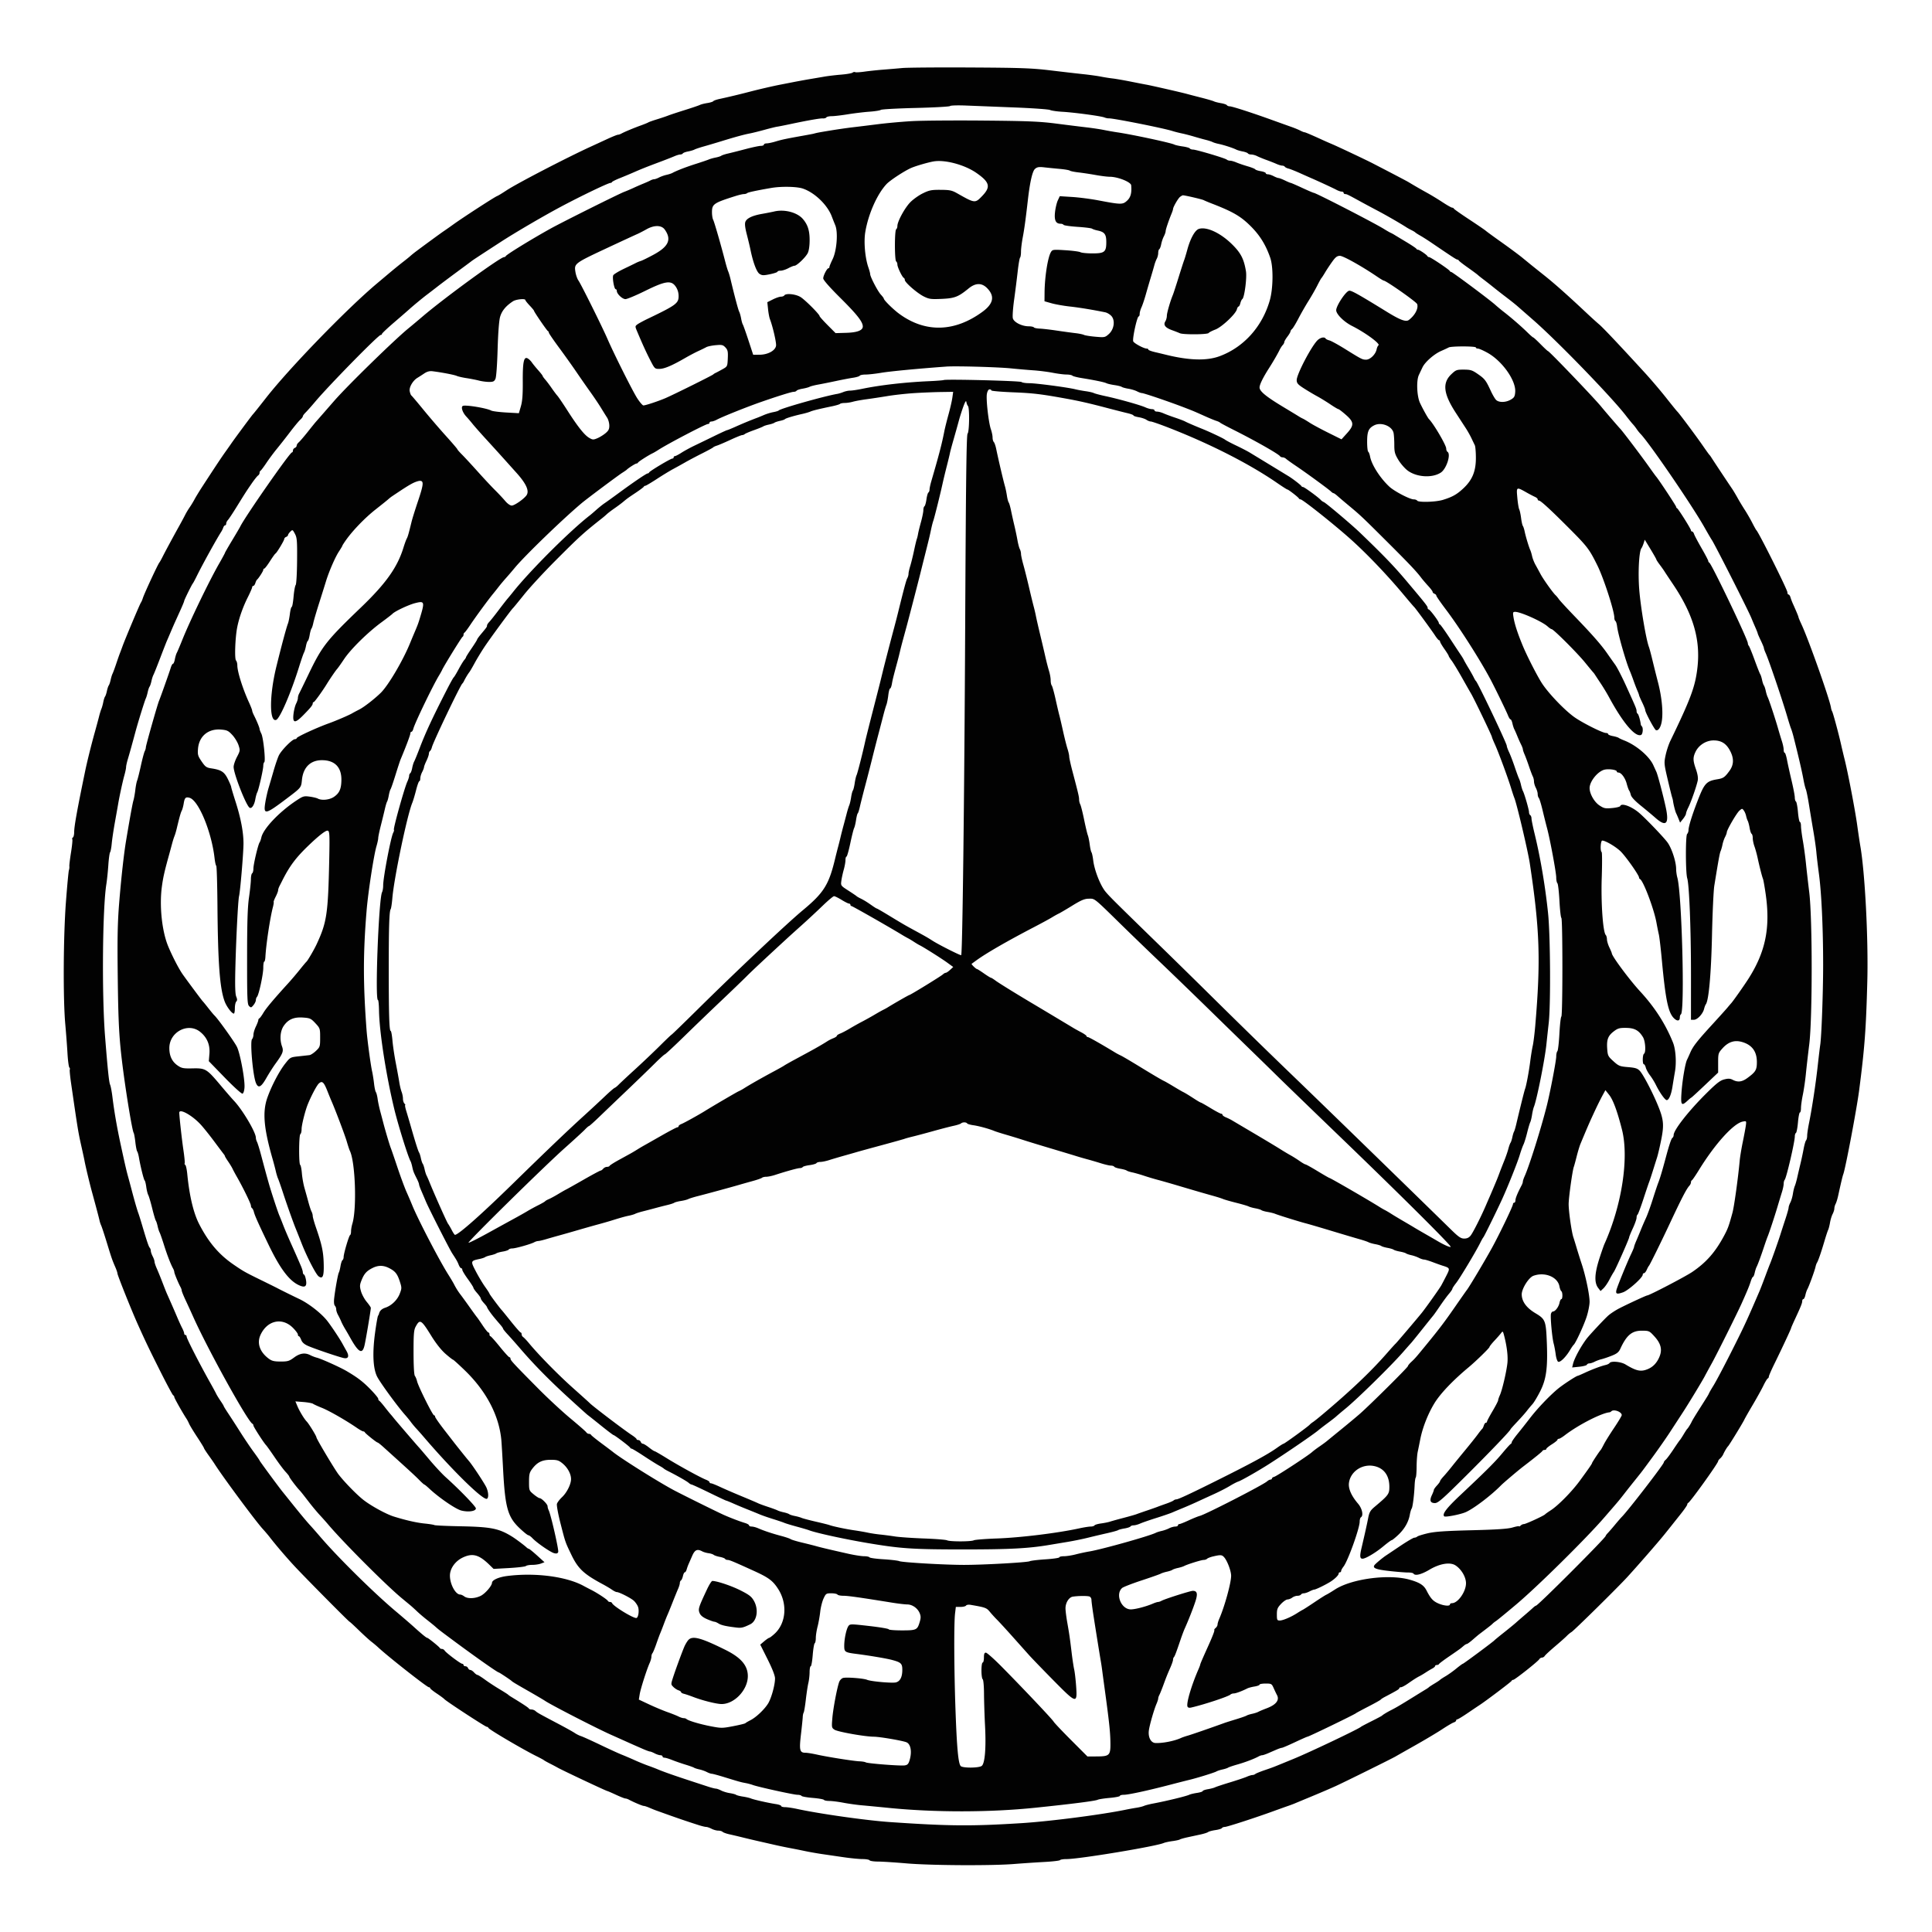 <?xml version="1.0" encoding="utf-8"?>
<svg xmlns="http://www.w3.org/2000/svg" version="1.1" viewBox="0 0 1563 1563">
  <path d="M730 55.034c-4.125.375-11.234.975-15.797 1.334-4.563.359-11.28 1.076-14.927 1.592-3.646.517-7.02.698-7.497.404-.477-.295-1.409-.109-2.073.413-.663.522-4.791 1.238-9.173 1.592-4.381.353-10.456 1.073-13.5 1.599-3.043.526-8.458 1.448-12.033 2.05-3.575.602-9.65 1.714-13.5 2.47-3.85.756-8.35 1.635-10 1.953-6.065 1.17-17.211 3.742-25 5.77-8.504 2.214-17.17 4.287-24.445 5.848-2.444.524-4.694 1.332-5 1.795-.305.463-2.487 1.144-4.849 1.513-2.361.369-5.061 1.057-6 1.528-.938.472-6.431 2.336-12.206 4.142-5.775 1.806-11.85 3.816-13.5 4.468-1.65.652-5.7 2.012-9 3.023-3.3 1.011-6.45 2.128-7 2.483-.55.354-3.25 1.458-6 2.452-5.939 2.146-13.315 5.226-15.736 6.572-.955.531-2.245.965-2.866.965s-4.564 1.591-8.763 3.536a4754.248 4754.248 0 0 1-13.551 6.25c-19.325 8.865-58.883 29.396-67.588 35.079-4.662 3.044-6.491 4.146-7.996 4.818-2.696 1.204-27.318 17.18-35.114 22.783-3.087 2.218-6.631 4.709-7.875 5.534-1.982 1.314-13.969 10.07-22.388 16.353-1.582 1.181-3.615 2.822-4.517 3.647-.903.825-3.658 3.056-6.124 4.957-2.465 1.902-7.632 6.11-11.482 9.352-3.85 3.242-8.125 6.84-9.5 7.995-24.391 20.488-70.943 68.511-89.881 92.722-6.115 7.817-9.464 12.005-10.657 13.325-1.112 1.231-15.119 20.149-17.231 23.272-.698 1.032-2.877 4.127-4.842 6.877-3.302 4.62-8.127 11.883-18.934 28.5-2.325 3.575-5.066 8.077-6.091 10.004-1.025 1.927-2.805 4.852-3.956 6.5-1.151 1.648-2.765 4.346-3.587 5.996-.822 1.65-2.998 5.7-4.834 9-5.168 9.289-11.281 20.628-13.487 25.019-1.1 2.189-2.225 4.206-2.501 4.481-1.085 1.083-12.343 25.309-13.476 29-.422 1.375-1.108 2.95-1.524 3.5-.816 1.078-12.881 29.736-14.947 35.5-.69 1.925-1.614 4.4-2.055 5.5-.441 1.1-1.782 4.925-2.98 8.5s-2.534 7.19-2.97 8.033c-.436.843-1.127 3.093-1.535 5-.409 1.907-1.089 3.917-1.512 4.467-.423.55-1.098 2.575-1.5 4.5-.402 1.925-1.077 3.95-1.5 4.5-.423.55-1.072 2.575-1.443 4.5-.37 1.925-1.059 4.4-1.53 5.5-.471 1.1-1.303 3.8-1.85 6-.546 2.2-2.186 8.275-3.643 13.5-2.698 9.669-6.076 23.275-7.572 30.5C62.44 654.98 60 668.533 60 673.277c0 1.983-.457 3.888-1.016 4.233-.559.346-.778 1.014-.487 1.486.292.471-.171 5.214-1.028 10.539-.857 5.325-1.469 10.421-1.36 11.324.109.902-.055 2.316-.364 3.141-.31.825-1.387 12.3-2.394 25.5-2.121 27.802-2.399 78.375-.544 99 .643 7.15 1.442 17.725 1.775 23.5.334 5.775 1.01 10.991 1.503 11.592.494.601.668 1.322.387 1.602-.28.281.2 5.415 1.069 11.408 5.451 37.627 5.69 39.083 8.446 51.398 1.169 5.225 2.239 10.175 2.379 11 .579 3.425 4.043 17.987 5.827 24.5 3.437 12.544 5.928 21.959 6.351 24 .228 1.1.833 2.9 1.344 4 .511 1.1 2.581 7.4 4.601 14 3.853 12.595 4.233 13.689 6.872 19.784.902 2.081 1.639 4.275 1.639 4.876 0 1.431 11.379 29.886 16.532 41.34 6.234 13.857 8.917 19.463 17.706 37 5.513 11 10.415 20.15 10.893 20.333.478.184.869.802.869 1.374 0 .864 6.48 12.365 10.025 17.793.539.825 1.441 2.575 2.005 3.888.564 1.313 3.488 6.127 6.498 10.697 3.009 4.571 5.472 8.578 5.472 8.905 0 .328 1.688 2.955 3.75 5.838 2.063 2.884 4.2 5.961 4.75 6.84 6.138 9.804 33.35 46.552 39.121 52.832 1.769 1.925 4.256 4.85 5.527 6.5 4.846 6.293 13.388 16.285 20.087 23.5 8.51 9.164 43.997 45 44.562 45 .224 0 3.623 3.125 7.555 6.945 3.931 3.819 8.498 7.974 10.148 9.233 1.65 1.258 4.125 3.336 5.5 4.616 8.02 7.468 39.491 32.206 40.971 32.206.566 0 1.03.338 1.031.75.001.412 2.363 2.325 5.25 4.25 2.886 1.925 5.698 4.001 6.248 4.614 1.61 1.793 33.161 22.386 34.298 22.386.569 0 1.185.411 1.369.913.471 1.292 27.885 17.412 38.833 22.835 3.025 1.499 5.725 2.956 6 3.239.275.283 2.525 1.544 5 2.802 2.475 1.257 5.175 2.684 6 3.17 3.359 1.979 39.589 19.041 40.433 19.041.235 0 3.344 1.35 6.909 3s6.977 3 7.583 3c.606 0 1.884.418 2.839.928 4.001 2.139 10.95 5.072 12.018 5.072.632 0 2.628.642 4.434 1.427s4.184 1.751 5.284 2.148c16.874 6.081 23.055 8.211 34.634 11.935 2.549.819 5.31 1.49 6.136 1.49.826 0 2.79.672 4.366 1.494 1.575.821 4.012 1.496 5.414 1.5 1.403.003 2.996.452 3.541.997.545.545 2.998 1.432 5.45 1.971 2.453.538 7.384 1.704 10.959 2.59 3.575.885 9.2 2.218 12.5 2.962 3.3.744 9.15 2.076 13 2.961 3.85.885 9.475 2.06 12.5 2.611a504.88 504.88 0 0 1 12 2.386c3.575.762 9.875 1.877 14 2.478l17.619 2.572c5.566.813 12.402 1.478 15.191 1.478 2.79 0 5.35.45 5.69 1 .34.55 3.404 1.009 6.809 1.021 3.405.011 13.841.68 23.191 1.486 19.491 1.681 68.745 1.951 87 .476 6.6-.533 17.529-1.268 24.288-1.632 6.758-.365 12.522-1.043 12.809-1.507.286-.464 2.632-.839 5.212-.832 10.237.025 72.011-10.203 78.691-13.029 1.1-.465 4.25-1.146 7-1.512 2.75-.366 5.45-.959 6-1.318.55-.359 3.475-1.185 6.5-1.836s7.702-1.662 10.393-2.247c2.692-.585 5.392-1.458 6-1.94.609-.483 3.234-1.185 5.834-1.562 2.599-.376 4.988-1.108 5.309-1.626.32-.518 1.389-.942 2.375-.942 1.816 0 24.91-7.494 39.589-12.846 4.4-1.605 9.575-3.458 11.5-4.118 1.925-.661 4.4-1.586 5.5-2.057 1.1-.471 7.4-3.093 14-5.825 6.6-2.733 15.15-6.403 19-8.156 7.089-3.228 45.739-22.346 48.5-23.99.825-.492 8.005-4.564 15.955-9.05 7.951-4.486 17.77-10.341 21.82-13.012 4.051-2.671 8.234-5.131 9.295-5.468 1.062-.337 1.93-1.032 1.93-1.545 0-.513.417-.933.927-.933.509 0 4.4-2.363 8.646-5.25 4.245-2.888 8.42-5.7 9.277-6.25 4.803-3.083 25.702-18.853 25.983-19.607.184-.491.807-.893 1.386-.893 1.246 0 19.92-14.783 21.081-16.687.44-.722 1.43-1.313 2.2-1.313.77 0 1.76-.604 2.2-1.343.44-.738 4.175-4.203 8.3-7.7 4.125-3.497 8.425-7.321 9.555-8.499 1.13-1.177 2.834-2.576 3.785-3.108 1.952-1.093 37.48-36.104 45.16-44.504 8.601-9.406 24.488-27.625 29.681-34.036 2.913-3.598 6.696-8.345 14.069-17.658 2.613-3.3 4.75-6.447 4.75-6.993 0-.546.348-1.142.774-1.326 1.73-.745 24.226-32.107 24.226-33.774 0-.448.722-1.413 1.604-2.145.882-.733 2.006-2.25 2.498-3.373.986-2.253 3.098-5.762 3.936-6.541.85-.79 12.006-19.032 13.076-21.383.531-1.164 3.629-6.617 6.886-12.117 3.256-5.5 7.121-12.475 8.588-15.5 1.468-3.025 3.061-5.65 3.54-5.833.48-.184.872-.859.872-1.5 0-.642 1.988-5.217 4.418-10.167 6.057-12.339 13.582-28.427 13.582-29.038 0-.277 1.306-3.307 2.902-6.733 4.949-10.625 6.098-13.476 6.098-15.13 0-.88.414-1.599.921-1.599.506 0 1.238-1.448 1.627-3.217.388-1.77 1.107-3.907 1.596-4.75 1.236-2.129 5.937-14.995 6.588-18.033.295-1.375.849-2.95 1.23-3.5.919-1.325 3.316-8.266 6.043-17.5 1.218-4.125 2.559-8.192 2.981-9.038.422-.847 1.093-3.471 1.492-5.832.399-2.361 1.352-5.494 2.118-6.962.765-1.467 1.394-3.485 1.398-4.484.003-.998.468-2.679 1.034-3.735.565-1.056 1.495-4.064 2.066-6.685 2.251-10.316 3.565-15.83 4.116-17.264 1.768-4.601 10.896-52.888 12.855-68 4.444-34.278 5.586-49.543 6.595-88.205.892-34.156-1.872-87.655-5.647-109.295-.48-2.75-1.621-10.4-2.537-17-1.703-12.277-7.438-42.241-10.143-53-.83-3.3-2.115-8.7-2.856-12-2.064-9.186-6.545-25.802-7.271-26.964-.357-.57-.78-1.936-.942-3.036-.973-6.637-18.071-54.95-23.808-67.277-1.351-2.903-2.456-5.535-2.456-5.849 0-.557-1.763-4.812-4.505-10.874-.747-1.65-1.644-4.013-1.994-5.25-.35-1.238-1.055-2.25-1.568-2.25-.513 0-.933-.848-.933-1.884 0-2.072-23.153-48.39-25.051-50.115-.303-.276-1.813-2.976-3.357-6.001-1.543-3.025-4.268-7.75-6.055-10.5-1.788-2.75-4.445-7.163-5.905-9.806-1.46-2.643-3.488-6.018-4.506-7.5-2.808-4.089-15.489-23.201-16.626-25.06-.55-.898-1.256-1.859-1.57-2.134-.313-.275-2.741-3.65-5.396-7.5-5.248-7.613-19.502-26.693-20.544-27.5-.355-.275-4.374-5.225-8.932-11-4.557-5.775-12.397-14.988-17.422-20.474-20.647-22.54-33.889-36.56-36.922-39.09-1.767-1.476-6.389-5.665-10.269-9.309-15.304-14.374-25.848-23.74-34.205-30.385-4.807-3.823-9.647-7.691-10.755-8.596-1.109-.905-4.259-3.48-7-5.721-2.742-2.242-10.16-7.747-16.485-12.235-6.325-4.487-12.175-8.756-13-9.486-.825-.73-6.9-4.88-13.5-9.221-6.6-4.342-12.15-8.251-12.333-8.688-.184-.437-.808-.795-1.388-.795-.579 0-4.029-1.954-7.666-4.343-3.637-2.389-9.313-5.835-12.613-7.658-5.409-2.988-9.224-5.189-15.038-8.676-1.667-1-12.066-6.451-28.962-15.184-5.448-2.815-28.066-13.502-33-15.592a330.83 330.83 0 0 1-7-3.068c-9.758-4.467-14.471-6.48-15.188-6.485-.447-.004-1.962-.606-3.367-1.34-1.405-.733-4.555-2.039-7-2.901-2.445-.863-9.62-3.434-15.945-5.715-16.439-5.926-32.221-11.017-34.191-11.028-.93-.006-1.945-.421-2.255-.923-.311-.502-2.457-1.233-4.771-1.624-2.313-.39-4.898-1.056-5.745-1.478-.846-.423-5.363-1.741-10.038-2.93-4.675-1.19-10.075-2.597-12-3.128-4.035-1.113-29.518-6.939-32.5-7.43-1.1-.181-6.725-1.274-12.5-2.427-5.775-1.154-12.525-2.327-15-2.608-2.475-.281-6.75-.957-9.5-1.501-2.75-.544-9.05-1.418-14-1.942-4.95-.523-16.875-1.9-26.5-3.059-15.125-1.821-23.947-2.141-65-2.357-26.125-.137-50.875.057-55 .431m38.634 30.749c-.304.491-12.787 1.191-27.74 1.555-14.954.364-27.684 1.064-28.291 1.556-.607.492-4.727 1.151-9.156 1.464-4.429.313-12.304 1.259-17.5 2.102-5.196.842-11.108 1.534-13.138 1.536-2.03.002-3.965.447-4.3.989-.334.541-1.598.906-2.809.811-2.136-.169-12.606 1.675-27.472 4.838-4 .851-8.275 1.688-9.5 1.861-1.225.172-5.828 1.307-10.228 2.521-4.4 1.214-9.8 2.55-12 2.97-4.653.887-11.774 2.836-23 6.297-4.4 1.356-10.7 3.224-14 4.15-3.3.926-6.732 2.077-7.627 2.557-.895.48-3.262 1.18-5.261 1.555s-3.881 1.081-4.182 1.568c-.301.488-1.241.887-2.088.887s-2.958.622-4.691 1.381c-1.733.76-6.976 2.814-11.651 4.566-10.823 4.053-15.282 5.83-21.5 8.564-2.75 1.209-7.7 3.276-11 4.594-3.3 1.317-6.15 2.733-6.333 3.145-.184.412-.774.75-1.312.75-1.789 0-23.794 10.567-40.085 19.249-14.246 7.592-37.228 21.043-48.77 28.544-18.244 11.858-22.536 14.679-23.5 15.451-.55.44-5.725 4.282-11.5 8.537-5.775 4.256-12.975 9.657-16 12.003a977.434 977.434 0 0 1-8.452 6.491c-3.617 2.727-11.171 8.967-14.548 12.019-1.375 1.243-6.887 6.026-12.25 10.629s-9.75 8.754-9.75 9.223c0 .47-.471.854-1.046.854-1.861 0-41.684 40.59-52.979 54-3.011 3.575-6.487 7.491-7.725 8.702-1.238 1.211-2.25 2.604-2.25 3.095 0 .491-.958 1.75-2.129 2.798-1.17 1.048-4.862 5.505-8.204 9.905-3.342 4.4-8.122 10.488-10.622 13.529-2.5 3.041-6.345 8.216-8.545 11.5-2.2 3.284-4.337 6.121-4.75 6.304-.412.184-.75.949-.75 1.701 0 .751-.562 1.726-1.25 2.166-.687.44-3.05 3.416-5.25 6.614-4.386 6.375-4.564 6.651-12.46 19.383-3.002 4.842-6.04 9.398-6.75 10.124-.709.727-1.29 1.965-1.29 2.75 0 .786-.398 1.429-.883 1.429-.486 0-1.148.788-1.471 1.75-.324.963-1.019 2.425-1.547 3.25-4.173 6.529-15.193 26.475-19.888 36-1.491 3.025-2.936 5.725-3.211 6-.774.774-7.001 13.41-7 14.205 0 .388-1.386 3.763-3.081 7.5l-4.439 9.795c-.747 1.65-2.31 5.25-3.474 8-1.163 2.75-2.516 5.9-3.007 7-.49 1.1-2.951 7.4-5.468 14-2.518 6.6-4.96 12.69-5.427 13.533-.467.843-1.184 3.093-1.592 5-.409 1.907-1.089 3.917-1.512 4.467-.423.55-1.103 2.56-1.512 4.467-.408 1.907-1.083 4.157-1.499 5-.895 1.812-6.291 19.179-8.399 27.033-2.728 10.16-4.764 17.468-6.182 22.188-.774 2.578-1.408 5.464-1.408 6.412 0 .948-.642 4.014-1.428 6.812-1.361 4.851-3.922 16.672-5.002 23.088-.278 1.65-1.436 8.175-2.574 14.5-1.138 6.325-2.31 14.194-2.606 17.486-.296 3.293-.893 6.443-1.327 7-.434.558-1.075 5.232-1.424 10.387s-1.073 12.13-1.609 15.5c-3.126 19.666-3.714 89.412-1.039 123.127 2.131 26.842 3.206 37.136 4.072 39 .512 1.1 1.366 5.6 1.899 10 1.378 11.366 3.621 24.343 6.569 38 3.517 16.293 4.66 21.27 5.969 26 .761 2.75 2.152 7.925 3.09 11.5 2.233 8.505 4.402 16.007 5.349 18.5.418 1.1 1.758 5.375 2.978 9.5 3.934 13.297 5.345 17.48 6.223 18.45.473.523.863 1.648.866 2.5.004.853.679 2.839 1.5 4.414.822 1.576 1.494 3.513 1.494 4.305 0 .792.842 3.329 1.87 5.636 1.029 2.307 3.078 7.345 4.553 11.195 1.475 3.85 3.083 7.9 3.573 9 3.698 8.307 6.344 14.364 8.419 19.274 1.332 3.149 3.13 7.076 3.997 8.726.867 1.65 1.578 3.563 1.582 4.25.003.688.456 1.25 1.006 1.25s1 .624 1 1.386c0 1.544 10.758 22.536 19.533 38.114 1.859 3.3 3.804 6.9 4.323 8 .519 1.1 2.114 3.707 3.544 5.794 1.43 2.087 2.6 4.005 2.6 4.262 0 .257 1.722 3.049 3.826 6.205 2.105 3.157 6.492 9.948 9.75 15.093s8.062 12.256 10.674 15.803c2.613 3.547 4.75 6.659 4.75 6.917 0 .418 15.671 21.702 18.721 25.426.675.825 3.602 4.466 6.504 8.092 7.665 9.579 12.945 15.934 15.659 18.848 1.31 1.408 5.088 5.71 8.394 9.56 14.456 16.833 43.551 45.514 61.096 60.227 5.019 4.209 11.395 9.705 14.168 12.213 6.757 6.111 10.353 9.06 11.047 9.06.764 0 9.819 7.292 10.244 8.25.184.412.949.75 1.701.75.751 0 1.726.584 2.166 1.299 1.125 1.826 12.921 10.701 14.224 10.701.592 0 1.076.45 1.076 1s.689 1 1.531 1c.843 0 1.791.675 2.107 1.5.317.825 1.133 1.5 1.814 1.5s2.053.9 3.048 2c.995 1.1 2.209 2 2.698 2 .488 0 3.231 1.714 6.095 3.809s8.132 5.555 11.707 7.689c3.575 2.134 6.725 4.132 7 4.441.275.309 1.4 1.11 2.5 1.781 9.679 5.906 14.051 8.797 14.333 9.477.184.442 1.164.803 2.179.803s2.46.562 3.212 1.25c1.481 1.354 2.947 2.176 18.776 10.524 5.775 3.046 11.625 6.309 13 7.251 1.375.942 3.625 2.063 5 2.49 1.375.428 8.35 3.58 15.5 7.006 7.15 3.425 15.025 7.028 17.5 8.006 2.475.979 7.2 2.998 10.5 4.488 3.3 1.489 8.25 3.502 11 4.473 2.75.971 6.35 2.354 8 3.073 1.65.719 6.375 2.482 10.5 3.918 6.634 2.31 11.173 3.817 30.134 10.008 2.549.832 5.249 1.516 6 1.519.751.004 2.663.683 4.248 1.51 1.586.826 4.736 1.785 7 2.13 2.265.345 4.568.965 5.118 1.377.55.413 3.025 1.052 5.5 1.421 2.475.368 5.4 1.053 6.5 1.521 2.275.969 13.9 3.587 20.25 4.56 2.337.358 4.25 1.061 4.25 1.563s1.398.912 3.107.912c1.709 0 6.096.65 9.75 1.444 18.123 3.941 56.264 9.334 75.139 10.625 47.949 3.28 65.677 3.423 106.504.86 22.921-1.438 65.031-6.885 84.5-10.929 2.475-.514 6.3-1.207 8.5-1.539 2.2-.333 4.9-1.005 6-1.495 1.1-.489 4.475-1.355 7.5-1.923 10.706-2.012 26.782-5.922 29.103-7.078.882-.439 3.694-1.112 6.25-1.495 2.556-.384 4.647-1.056 4.647-1.496 0-.439 1.895-1.118 4.212-1.51 2.316-.391 4.903-1.07 5.75-1.509.846-.439 6.263-2.234 12.038-3.988 5.775-1.755 11.918-3.815 13.651-4.579 1.733-.763 3.781-1.388 4.55-1.388.77 0 1.827-.377 2.349-.838.523-.461 3.875-1.838 7.45-3.061 6.775-2.316 7.053-2.422 16-6.101 3.025-1.244 6.4-2.628 7.5-3.076 12.715-5.179 52.843-24.267 54.5-25.924.275-.275 4.1-2.3 8.5-4.5s8.225-4.225 8.5-4.5c.835-.835 4.327-2.953 7.5-4.55 3.696-1.859 7.687-4.211 18-10.609 4.4-2.729 8.9-5.498 10-6.152 1.1-.654 2.225-1.438 2.5-1.742.275-.304 2.3-1.63 4.5-2.947 2.2-1.317 4.225-2.667 4.5-3 .275-.333 2.3-1.664 4.5-2.958 2.2-1.293 6.106-4.082 8.679-6.197 2.574-2.115 4.933-3.845 5.242-3.845.586 0 24.703-17.903 25.579-18.988.275-.34 3.744-3.187 7.71-6.326 3.965-3.139 8.33-6.715 9.699-7.947 1.37-1.231 4.605-4.039 7.19-6.239 2.586-2.2 5.533-4.787 6.551-5.75 1.017-.963 2.126-1.75 2.463-1.75 1.526 0 56.387-54.906 56.387-56.434 0-.311.787-1.379 1.75-2.372.963-.993 3.55-3.979 5.75-6.637 2.2-2.657 4.716-5.557 5.592-6.444 5.264-5.335 33.908-42.494 33.908-43.988 0-.484.694-1.456 1.542-2.16.848-.704 3.657-4.472 6.242-8.372 2.585-3.901 4.952-7.318 5.261-7.593.308-.275 1.638-2.3 2.955-4.5 1.317-2.2 2.643-4.225 2.947-4.5.751-.679 2.916-4.161 3.73-6 .365-.825 2.95-5.1 5.744-9.501 7.492-11.803 7.535-11.873 8.262-13.499.369-.825 1.799-3.3 3.179-5.5 2.616-4.173 10.029-18.274 18.134-34.5 7.583-15.178 9.774-19.962 19.47-42.5.709-1.65 2.713-6.825 4.453-11.5 1.74-4.675 3.545-9.4 4.012-10.5 1.33-3.132 6.756-18.469 8.492-24 .863-2.75 2.696-8.409 4.073-12.575 1.377-4.167 2.507-8.217 2.51-9 .004-.784.633-2.626 1.398-4.093.766-1.468 1.689-4.618 2.051-7 .362-2.383 1.057-5.232 1.543-6.332.487-1.1 1.386-4.25 1.998-7 .612-2.75 1.768-7.7 2.57-11 .801-3.3 1.954-8.7 2.562-12 .608-3.3 1.503-6.428 1.989-6.95.485-.523.883-2.197.883-3.722 0-1.524.662-6.046 1.472-10.05 2.453-12.135 5.399-31.493 7.041-46.278.855-7.7 1.77-15.35 2.033-17 1.07-6.709 2.38-42.481 2.38-65 0-29.427-1.332-58.205-3.402-73.5-.856-6.325-1.788-14.2-2.071-17.5-.283-3.3-1.366-10.95-2.408-17a2219.002 2219.002 0 0 1-3.571-21.5c-.924-5.775-2.066-11.4-2.539-12.5-.472-1.1-1.308-4.475-1.857-7.5-1.245-6.864-3.964-18.597-8.111-35-.626-2.475-1.518-5.4-1.982-6.5-.464-1.1-1.825-5.375-3.025-9.5-3.93-13.512-14.95-45.989-17.526-51.651-.789-1.733-1.434-3.562-1.434-4.063 0-.501-1.125-3.244-2.5-6.094s-2.5-5.434-2.5-5.742c0-.308-.836-2.448-1.858-4.755a302.166 302.166 0 0 1-3.25-7.648c-2.557-6.345-30.123-60.726-32.181-63.488-.434-.583-3.078-5.109-5.874-10.059-10.121-17.911-44.614-68.305-51.758-75.616-.868-.889-2.254-2.631-3.079-3.872-.825-1.242-2.139-2.921-2.92-3.733-.781-.812-3.384-4.019-5.784-7.127-11.626-15.056-55.235-60.062-74.758-77.152-5.34-4.675-11.134-9.743-12.874-11.263-1.74-1.519-5.686-4.669-8.769-7a525.68 525.68 0 0 1-10.57-8.237c-2.731-2.2-6.468-5.125-8.304-6.5-1.836-1.375-3.829-2.969-4.429-3.543-.601-.573-4.242-3.265-8.092-5.981-3.85-2.716-7.15-5.284-7.333-5.707-.184-.423-.713-.769-1.177-.769-.767 0-4.098-2.168-21.066-13.708-3.066-2.086-7.116-4.658-9-5.717-1.883-1.058-3.649-2.192-3.924-2.52-.275-.328-1.625-1.146-3-1.818-1.375-.672-3.175-1.663-4-2.201-4.728-3.085-16.569-9.92-23.5-13.564-4.4-2.314-10.7-5.691-14-7.506-9.908-5.447-10.948-5.953-12.25-5.96-.687-.003-1.25-.456-1.25-1.006s-.718-1-1.596-1c-.877 0-2.79-.652-4.25-1.45-2.334-1.275-15.089-7.183-20.654-9.566-1.1-.472-5.066-2.234-8.812-3.917-3.747-1.683-7.914-3.337-9.26-3.674-1.346-.338-2.694-1.015-2.996-1.504-.303-.489-1.243-.889-2.09-.889-.847 0-2.958-.633-4.691-1.406-1.733-.773-5.401-2.218-8.151-3.211-2.75-.993-6.125-2.383-7.5-3.088-1.375-.706-3.486-1.285-4.691-1.289-1.205-.003-2.438-.405-2.739-.893-.301-.487-2.183-1.193-4.182-1.568-1.999-.375-4.366-1.061-5.261-1.525-2.453-1.27-10.181-3.777-14.094-4.571-1.907-.387-4.157-1.065-5-1.508-.843-.442-3.333-1.252-5.533-1.8-2.2-.547-6.475-1.738-9.5-2.645-3.025-.908-7.501-2.069-9.948-2.58-2.446-.511-5.821-1.373-7.5-1.914-7.051-2.276-48.077-10.44-51.49-10.247-.859.049-2.462-.28-3.562-.73-2.761-1.13-24.285-4.039-34-4.595-4.4-.252-8.9-.905-10-1.452-1.1-.546-14.15-1.47-29-2.053-14.85-.584-32.47-1.28-39.157-1.549-6.686-.268-12.405-.085-12.709.407M738 97.986c-7.975.448-20.35 1.555-27.5 2.461-7.15.906-16.375 2.036-20.5 2.512s-12.225 1.641-18 2.589c-9.491 1.558-11.3 1.901-13.76 2.61-.407.118-4.115.817-8.24 1.554-14.159 2.531-17.539 3.245-22.514 4.754-2.742.832-5.999 1.517-7.236 1.523-1.237.006-2.25.461-2.25 1.011 0 .55-1.113 1-2.472 1-1.36 0-6.872 1.16-12.25 2.579-5.378 1.418-11.803 3.045-14.278 3.615-2.475.57-4.95 1.383-5.5 1.806-.55.423-2.575 1.072-4.5 1.443-1.925.37-4.4 1.065-5.5 1.543-1.1.478-5.825 2.085-10.5 3.57-8.027 2.551-15.604 5.478-19.033 7.352-.843.461-3.011 1.162-4.817 1.559-1.807.397-4.492 1.351-5.967 2.121-1.476.77-3.252 1.402-3.947 1.406-.695.003-2.045.434-3 .958-.955.523-3.536 1.682-5.736 2.574-2.2.893-5.8 2.464-8 3.492-2.2 1.027-5.564 2.456-7.476 3.175-4.312 1.622-49.992 24.408-59.524 29.693-15.427 8.552-35.814 21.074-36.333 22.317-.184.438-.808.797-1.388.797-3.014 0-48.199 32.928-65.868 48-4.191 3.575-9.286 7.85-11.323 9.5-10.994 8.906-49.34 46.331-60.126 58.682-2.729 3.124-6.987 8.005-9.462 10.846a995.187 995.187 0 0 1-5.537 6.318c-.57.635-3.537 4.304-6.594 8.154-3.057 3.85-6.303 7.618-7.213 8.372-.911.755-1.656 1.945-1.656 2.643 0 .699-.675 1.53-1.5 1.847-.825.316-1.5 1.264-1.5 2.107 0 .842-.371 1.531-.825 1.531-1.679 0-37.922 51.988-41.828 60-.402.825-3.345 5.836-6.539 11.136-3.194 5.299-5.808 9.847-5.808 10.106 0 .259-2.163 4.248-4.806 8.865-7.951 13.885-23.601 46.29-29.65 61.393-1.982 4.95-4.01 9.732-4.506 10.627-.496.895-1.207 3.257-1.581 5.25-.374 1.993-1.058 3.623-1.521 3.623-.463 0-1.278 1.462-1.811 3.25-.996 3.342-8.345 24.07-9.484 26.75-1.258 2.961-10.641 36.043-10.641 37.519 0 .829-.417 2.29-.926 3.245-.509.955-1.913 6.236-3.119 11.736-1.207 5.5-2.565 10.9-3.019 12-.453 1.1-1.11 4.475-1.46 7.5-.349 3.025-1.034 6.85-1.521 8.5-.772 2.619-2.76 13.498-5.939 32.5-1.797 10.742-3.917 29.779-5.568 50-1.335 16.353-1.577 28.591-1.194 60.5.446 37.197 1.12 49.634 3.875 71.5 2.823 22.397 7.82 52.634 9.007 54.5.35.55.963 3.925 1.362 7.5.398 3.575 1.066 6.95 1.483 7.5.417.55 1.062 2.8 1.433 5 1.188 7.047 3.911 17.984 4.605 18.5.371.275.958 2.628 1.305 5.228.348 2.601 1.068 5.526 1.6 6.5.533.975 1.967 5.822 3.188 10.772s2.544 9.45 2.939 10c.395.55 1.052 2.56 1.461 4.467.408 1.907 1.12 4.157 1.581 5 .461.843 2.042 5.358 3.514 10.033 2.613 8.3 5.488 15.746 7.428 19.236.531.955.965 2.218.965 2.805 0 1.089 3.286 9.048 5.035 12.195.531.955.965 2.221.965 2.813 0 .593 1.409 4.086 3.132 7.764a990.522 990.522 0 0 1 6.037 13.187c11.882 26.589 44.334 85.22 48.061 86.833.424.184.77.798.77 1.366 0 1.048 8.21 13.809 10.337 16.067.64.679 3.756 5.059 6.924 9.734 3.169 4.675 7.106 9.938 8.75 11.696 1.644 1.757 2.989 3.493 2.989 3.856 0 .68 5.182 7.626 7.945 10.65 1.794 1.964 2.045 2.277 8.239 10.298 2.548 3.3 6.362 7.863 8.475 10.14 2.112 2.277 5.119 5.652 6.681 7.5 12.315 14.571 46.911 49.226 59.757 59.86l6.643 5.5c1.328 1.1 3.843 3.374 5.587 5.053 1.745 1.68 5.423 4.815 8.173 6.968 2.75 2.153 5.766 4.604 6.702 5.447 2.611 2.35 3.508 3.041 15.298 11.779 17.73 13.141 34.98 25.253 35.963 25.253.478 0 9.591 6.054 10.537 7 .73.73 3.338 2.287 14.5 8.658 5.5 3.14 11.125 6.462 12.5 7.383 5.163 3.46 42.105 22.434 53.5 27.479 1.65.73 6.15 2.743 10 4.474 3.85 1.73 7.9 3.54 9 4.021l6.695 2.93c2.582 1.13 5.119 2.055 5.636 2.055.517 0 2.229.672 3.805 1.494 1.575.821 3.652 1.496 4.614 1.5.962.003 1.75.456 1.75 1.006s.704 1 1.565 1c.86 0 3.673.846 6.25 1.88 2.577 1.034 7.385 2.704 10.685 3.71 3.3 1.006 6.45 2.133 7 2.504.55.371 2.493.994 4.317 1.385 1.825.39 4.525 1.339 6 2.109 1.476.77 3.266 1.402 3.979 1.406.712.003 4.987 1.142 9.5 2.53 12.846 3.953 13.984 4.271 17.704 4.956 1.925.355 4.625 1.067 6 1.583 4.168 1.564 33.175 7.937 36.125 7.937 1.516 0 3.01.41 3.32.911.309.5 4.392 1.229 9.074 1.619 4.681.39 8.756 1.105 9.055 1.59.299.484 2.278.88 4.397.88s7.208.642 11.308 1.426c4.1.785 10.777 1.721 14.838 2.081 4.061.359 13.878 1.302 21.816 2.095 37.473 3.744 81.68 3.699 118.567-.122 29.946-3.102 48.644-5.489 50.54-6.452.847-.431 5.235-1.11 9.75-1.509 4.516-.4 8.21-1.13 8.21-1.623 0-.493 1.466-.896 3.257-.896 3.64 0 19.314-3.401 37.318-8.097 6.559-1.711 13.5-3.482 15.425-3.936 6.073-1.432 20.436-5.872 22.033-6.811.843-.496 3.093-1.236 5-1.644 1.907-.409 3.917-1.062 4.467-1.452.55-.39 3.925-1.537 7.5-2.55 6.347-1.797 13.753-4.609 17.236-6.545.955-.531 2.237-.965 2.849-.965.612 0 2.756-.713 4.764-1.583 2.008-.871 5.129-2.221 6.935-3 1.806-.78 3.716-1.417 4.244-1.417.528 0 5.264-2.025 10.526-4.5 5.261-2.475 9.855-4.5 10.207-4.5 1.027 0 38.275-18.036 39.239-19 .275-.275 4.775-2.701 10-5.391s9.725-5.208 10-5.595c.275-.388 1.702-1.337 3.171-2.11 10.047-5.282 11.829-6.348 11.829-7.081 0-.453.607-.823 1.35-.823.742 0 3.129-1.237 5.303-2.75 5.263-3.661 7.451-5.054 9.847-6.267 1.1-.557 3.35-1.901 5-2.987s4.013-2.502 5.25-3.146c1.237-.644 2.25-1.549 2.25-2.011 0-.461.638-.839 1.417-.839s1.566-.359 1.75-.797c.183-.439 3.933-3.25 8.333-6.247 4.4-2.998 8.547-5.901 9.215-6.453.669-.552 1.887-1.565 2.708-2.253.821-.687 1.849-1.26 2.285-1.273.436-.013 2.592-1.588 4.792-3.501 2.2-1.913 4.45-3.819 5-4.236 8.313-6.301 10.153-7.748 11.023-8.663.563-.593 1.755-1.527 2.65-2.077.894-.55 8.309-6.625 16.476-13.5 16.964-14.28 56.171-52.968 70.909-69.97 12.346-14.243 11.812-13.61 16.048-19.03 4.201-5.376 4.748-6.066 9.896-12.49 5.352-6.679 4.533-5.597 13.643-18.01 4.44-6.05 10.567-14.825 13.616-19.5 3.049-4.675 7.888-12.1 10.755-16.5 4.888-7.503 16.185-26.172 17.851-29.5.413-.825 2.984-5.55 5.714-10.5 4.05-7.345 20.389-40.146 23.909-48 4.491-10.021 6.213-14.183 7.267-17.559.677-2.168 1.535-3.941 1.907-3.941.372 0 .995-1.448 1.384-3.217.388-1.77 1.065-3.907 1.504-4.75 1.028-1.975 3.538-8.769 6.082-16.458 1.105-3.341 2.388-6.975 2.852-8.075 1.275-3.027 5.582-16.066 8.092-24.5 1.228-4.125 2.838-9.428 3.577-11.785.74-2.357 1.345-5.304 1.345-6.55 0-1.246.381-2.692.846-3.215 1.393-1.563 8.192-30.822 8.167-35.141-.007-1.205.407-2.45.92-2.767.513-.318 1.246-4.169 1.629-8.559.383-4.391 1.088-7.983 1.567-7.983.479 0 .871-1.594.871-3.542 0-1.948.681-6.839 1.513-10.869.833-4.029 1.928-11.548 2.434-16.707.507-5.16 1.736-15.907 2.731-23.882 2.623-21.015 2.634-101.582.017-123-.974-7.975-2.197-18.708-2.717-23.851-.52-5.142-1.626-13.242-2.459-18-.832-4.757-1.514-10.111-1.516-11.899-.002-1.788-.395-3.25-.874-3.25s-1.184-3.592-1.567-7.983c-.383-4.39-1.116-8.241-1.629-8.559-.513-.317-.933-1.795-.933-3.285 0-1.49-1.175-7.651-2.612-13.691-1.436-6.04-3.097-13.569-3.69-16.732-.593-3.163-1.443-5.75-1.888-5.75-.446 0-.81-1.109-.81-2.465 0-1.356-.626-4.393-1.391-6.75s-2.163-6.985-3.105-10.285c-2.344-8.205-7.454-23.66-8.441-25.533-.445-.843-1.143-3.093-1.551-5-.409-1.907-1.089-3.917-1.512-4.467-.423-.55-1.098-2.575-1.5-4.5-.402-1.925-1.055-3.95-1.45-4.5-.396-.55-2.44-5.725-4.543-11.5-2.102-5.775-4.202-10.928-4.665-11.45-.463-.523-.842-1.511-.842-2.196 0-2.976-29.415-64.463-31.185-65.187-.448-.184-.815-.77-.815-1.303 0-.534-2.433-5.184-5.406-10.334-2.974-5.15-5.704-10.301-6.068-11.447-.363-1.145-1.08-2.083-1.593-2.083a.934.934 0 0 1-.933-.929c0-1.168-10.232-17.452-11.25-17.904-.412-.184-.75-.698-.75-1.143 0-.775-13.884-21.817-16.045-24.318-.574-.663-3.161-4.21-5.749-7.882-5.824-8.263-21.405-28.865-23.335-30.855-1.403-1.446-13.217-15.171-15.302-17.777-5.184-6.476-42.266-45.192-43.286-45.192-.275 0-2.935-2.475-5.912-5.5s-5.659-5.5-5.959-5.5c-.301 0-2.204-1.628-4.229-3.619-5.408-5.313-13.617-12.441-20.019-17.381-1.782-1.375-4.686-3.795-6.452-5.378-4.79-4.292-34.741-26.622-35.709-26.622-.46 0-.986-.372-1.17-.826-.449-1.113-15.489-11.174-16.705-11.174-.529 0-1.111-.338-1.295-.75-.486-1.095-6.588-5.25-7.709-5.25-.527 0-1.107-.348-1.291-.772-.183-.425-3.933-2.932-8.333-5.571s-8.675-5.219-9.5-5.734a30.004 30.004 0 0 0-3-1.606c-.825-.369-3.186-1.721-5.246-3.004-7.882-4.909-55.283-29.313-56.936-29.313-.385 0-4.578-1.8-9.318-4-4.74-2.2-8.929-4.015-9.309-4.034-.38-.019-2.491-.903-4.691-1.966-2.2-1.063-4.511-1.947-5.136-1.966-.624-.019-2.424-.706-4-1.528-1.575-.821-3.651-1.496-4.614-1.5-.963-.003-1.75-.416-1.75-.918s-1.798-1.216-3.995-1.587-4.223-1.044-4.502-1.496c-.279-.451-3.093-1.574-6.255-2.495-3.161-.921-7.226-2.313-9.032-3.093-1.806-.779-4.079-1.417-5.05-1.417-.971 0-2.194-.391-2.716-.869-1.246-1.141-24.744-8.131-27.331-8.131-1.101 0-2.253-.408-2.561-.906-.308-.499-2.904-1.229-5.769-1.623-2.865-.394-5.902-1.073-6.749-1.509-2.734-1.406-33.704-8.056-46.04-9.885a252.855 252.855 0 0 1-11-1.936c-3.025-.616-9.325-1.563-14-2.104-4.675-.541-15.7-1.912-24.5-3.048-13.411-1.73-22.957-2.125-59-2.44-23.65-.207-49.525-.011-57.5.437m17 32.654c-4.728.884-13.506 3.431-17.5 5.079-5.211 2.151-17.361 10.062-20.311 13.226-7.635 8.189-14.76 24.297-17.169 38.817-1.321 7.965-.184 20.872 2.523 28.641.785 2.253 1.434 4.669 1.442 5.368.025 2.183 6.074 13.813 8.604 16.541 1.326 1.431 2.411 2.885 2.411 3.233 0 1.246 7.592 8.738 12.5 12.337 21.05 15.433 44.692 14.881 67.219-1.57 8.976-6.555 10.246-12.586 4.016-19.062-4.41-4.583-9.467-4.53-15.189.158-8.269 6.776-11.222 7.917-21.71 8.386-8.652.386-10.164.184-14.429-1.931-5.377-2.667-15.407-11.378-15.407-13.38 0-.724-.358-1.466-.795-1.65-1.267-.531-5.205-8.706-5.205-10.805 0-1.05-.45-2.188-1-2.528-.58-.358-1-5.824-1-13s.42-12.642 1-13c.55-.34 1-1.568 1-2.73 0-3.596 5.942-14.527 10.378-19.091 2.322-2.39 6.9-5.655 10.172-7.256 5.198-2.542 7.025-2.903 14.45-2.852 7.427.05 9.131.415 13.5 2.889 14.285 8.088 14.353 8.095 20.171 2.022 6.998-7.303 6.054-11.052-4.671-18.539-9.617-6.713-25.816-11.019-35-9.303m82.333 5.996c-2.098 1.805-4.114 10.625-5.796 25.364-1.749 15.329-2.852 23.378-4.111 30-.784 4.125-1.426 9.338-1.426 11.583 0 2.246-.337 4.416-.75 4.822-.413.407-1.289 5.544-1.948 11.417-.658 5.873-1.956 16.144-2.884 22.826-.927 6.681-1.385 13.348-1.017 14.814.806 3.211 7.229 6.483 12.79 6.516 2.03.012 3.923.397 4.207.856.283.459 2.386.908 4.672.998 2.286.089 8.493.809 13.793 1.599 5.3.789 12.077 1.716 15.06 2.06 2.983.343 6.133.988 7 1.433.867.445 5.039 1.111 9.27 1.479 7.457.65 7.791.584 10.849-2.149 4.323-3.863 5.325-11.17 2.014-14.694-1.217-1.296-3.415-2.602-4.885-2.902-10.179-2.08-20.959-3.847-28.667-4.699-4.948-.546-11.585-1.72-14.75-2.608L845 243.736l.062-7.118c.109-12.592 2.603-28.42 5.149-32.674 1.231-2.058 1.759-2.126 11.681-1.509 5.715.356 11.198 1.078 12.184 1.606.986.527 5.352.959 9.703.959 9.842 0 11.221-1.128 11.221-9.174 0-6.296-1.405-8.168-7-9.33-1.925-.4-3.95-1.072-4.5-1.494-.55-.422-5.838-1.089-11.75-1.481-5.913-.392-11.002-1.12-11.309-1.617-.308-.497-1.4-.904-2.429-.904-3.887 0-5.228-2.809-4.49-9.402.375-3.354 1.392-7.624 2.261-9.488l1.578-3.391 10.07.634c5.538.349 15.019 1.577 21.069 2.729 18.509 3.524 19.793 3.538 23.328.257 2.92-2.711 3.856-6.227 3.312-12.432-.235-2.677-10.86-6.907-17.351-6.907-1.962 0-7.105-.64-11.429-1.422-4.323-.782-10.56-1.725-13.86-2.096-3.3-.371-6.45-1.02-7-1.443-.55-.422-4.15-1.046-8-1.387-3.85-.34-9.475-.903-12.5-1.249-4.524-.518-5.885-.299-7.667 1.233M624 152.043c-12.218 2.107-18.928 3.552-19.596 4.22-.406.405-1.547.737-2.536.737-.989 0-3.951.679-6.583 1.509-17.945 5.66-19.285 6.576-19.285 13.179 0 2.386.425 5.121.945 6.076.893 1.64 6.369 20.616 9.736 33.736.847 3.3 1.932 6.9 2.412 8 .479 1.1 1.299 3.8 1.821 6 3.217 13.544 6.319 25.223 7.074 26.627.482.895 1.19 3.37 1.574 5.5.384 2.13 1.002 4.323 1.373 4.873.37.55 2.41 6.288 4.533 12.75l3.859 11.75 5.086-.016c6.85-.023 12.956-3.395 13.418-7.411.3-2.61-2.712-15.592-4.972-21.428-.501-1.295-1.178-4.901-1.503-8.014l-.592-5.659 4.478-2.236c2.462-1.23 5.414-2.236 6.559-2.236 1.144 0 2.359-.45 2.699-1 1.213-1.962 9.379-1.103 13.27 1.395 3.822 2.455 15.207 13.877 15.259 15.308.015.438 2.937 3.722 6.493 7.297l6.465 6.5 8.527-.241c8.991-.253 13.486-1.966 13.486-5.139 0-3.746-4.643-9.667-17.952-22.897C671.102 232.33 666 226.514 666 225.21c0-2.267 3.07-8.194 4.25-8.204.413-.003.75-.458.75-1.011 0-.553 1.155-3.365 2.566-6.25 3.379-6.906 4.555-21.775 2.176-27.505a275.14 275.14 0 0 1-2.821-7.115c-3.525-9.385-13.838-19.32-23.439-22.579-4.827-1.639-17.448-1.888-25.482-.503m330.699 7.207c-1.584 1.177-5.699 8.322-5.699 9.896 0 .398-.52 1.991-1.155 3.539-2.472 6.022-4.781 12.884-4.819 14.315-.021.825-.694 2.757-1.495 4.292-.801 1.536-1.749 4.353-2.107 6.261-.358 1.908-1.05 3.716-1.537 4.017-.488.301-.887 1.676-.887 3.055 0 1.378-.52 3.479-1.156 4.667-.636 1.189-1.514 3.522-1.951 5.184-.436 1.663-1.747 6.174-2.913 10.024a912.03 912.03 0 0 0-4.09 14c-1.085 3.85-2.628 8.418-3.431 10.151-.802 1.733-1.459 4.096-1.459 5.25 0 1.155-.361 2.099-.803 2.099-1.242 0-5.047 17.124-4.45 20.028.31 1.507 8.571 5.997 11.003 5.981.688-.005 1.25.352 1.25.794 0 .441 2.362 1.354 5.25 2.029 2.888.675 6.825 1.617 8.75 2.094 19.097 4.731 33.342 5.111 43.871 1.169 19.448-7.281 34.338-23.906 40.39-45.095 2.782-9.737 2.961-26.992.359-34.5-3.602-10.395-8.322-18.033-15.704-25.416-8.135-8.134-14.44-11.8-31.916-18.551-2.475-.956-5.264-2.131-6.198-2.611-1.428-.735-15.119-3.919-16.861-3.921-.307-.001-1.316.562-2.242 1.249M626.5 171.058c-2.2.506-6.7 1.392-10 1.967-7.797 1.36-12.389 3.552-13.485 6.436-.604 1.588-.24 4.796 1.156 10.179 1.121 4.323 2.436 9.822 2.924 12.219 2.107 10.368 5.022 18.172 7.361 19.704 2.046 1.34 3.197 1.38 8.456.294 3.348-.691 6.088-1.617 6.088-2.057 0-.44 1.127-.8 2.504-.8s4.182-.9 6.235-2c2.052-1.1 4.299-2 4.993-2 1.908 0 9.008-6.772 10.74-10.245.96-1.923 1.528-5.833 1.528-10.508 0-7.745-1.524-12.5-5.479-17.095-4.563-5.3-14.756-7.999-23.021-6.094m-103.515 14.463c-2.467 1.386-5.61 3.021-6.985 3.632-3.266 1.452-12.293 5.625-23.5 10.864-27.854 13.021-28.005 13.131-26.999 19.84.38 2.532 1.504 5.746 2.499 7.143 2.042 2.868 19.046 37.07 23.367 47 5.507 12.658 20.507 42.58 24.187 48.25 2.053 3.163 4.285 5.75 4.959 5.75 1.761 0 12.129-3.436 17.987-5.96 6.515-2.807 37.851-18.361 38.5-19.109.275-.317 1.175-.891 2-1.274s3.3-1.703 5.5-2.932c3.965-2.214 4.003-2.291 4.29-8.748.248-5.562-.03-6.857-1.905-8.87-1.948-2.091-2.837-2.298-7.878-1.841-3.126.283-6.544.998-7.595 1.589-1.052.591-3.937 2.002-6.412 3.136-2.475 1.133-7.2 3.621-10.5 5.528-10.795 6.238-16.892 8.841-20.87 8.912-3.855.068-3.967-.035-7.522-6.942-3.335-6.482-6.016-12.35-10.626-23.261-1.756-4.156-1.754-4.311.106-5.735 1.052-.805 4.837-2.866 8.412-4.58 22.878-10.968 25-12.522 25-18.316 0-2.855-.78-5.443-2.319-7.699-3.641-5.334-8.291-4.678-24.877 3.507-7.351 3.627-14.462 6.595-15.803 6.595-2.53 0-7.001-4.25-7.001-6.656 0-.739-.39-1.344-.867-1.344-1.29 0-2.949-9.577-1.965-11.337.466-.831 4.331-3.174 8.589-5.206 4.259-2.033 8.629-4.157 9.711-4.721 1.083-.564 2.883-1.298 4-1.631 1.118-.333 5.647-2.552 10.066-4.932 12.408-6.684 14.98-12.349 9.274-20.423-2.606-3.686-8.51-3.778-14.823-.229m446.878-.309c-3.148 1.05-6.835 7.697-9.313 16.788-.974 3.575-2.128 7.4-2.565 8.5-.436 1.1-2.47 7.4-4.52 14-2.049 6.6-4.101 12.9-4.561 14-2.146 5.14-4.904 14.689-4.904 16.982 0 1.4-.559 3.441-1.243 4.535-1.771 2.837-.035 5.142 5.328 7.072 2.428.873 5.315 1.998 6.415 2.5 2.746 1.251 22.435 1.108 23.305-.17.382-.562 2.803-1.812 5.38-2.778 5.193-1.947 16.505-12.557 17.465-16.381.312-1.243.919-2.26 1.35-2.26.431 0 1.093-1.233 1.471-2.74.378-1.507 1.083-2.984 1.565-3.282 1.701-1.051 3.83-17.224 2.959-22.478-1.672-10.09-4.153-14.871-11.414-22-9.321-9.151-20.586-14.332-26.718-12.288m107.893 26.538c-1.878 2.613-4.48 6.55-5.782 8.75-1.303 2.2-2.622 4.225-2.931 4.5-.31.275-1.807 2.975-3.327 6s-4.739 8.65-7.153 12.5c-2.413 3.85-6.092 10.282-8.174 14.292-2.083 4.011-4.372 7.779-5.088 8.373-.715.594-1.301 1.505-1.301 2.024 0 .52-1.125 2.419-2.5 4.222-1.375 1.803-2.5 3.766-2.5 4.362 0 .596-.568 1.679-1.262 2.406-.694.726-1.809 2.446-2.479 3.821-1.616 3.318-5.227 9.564-8.383 14.5-5.074 7.935-7.876 13.616-7.876 15.969 0 3.104 5.271 7.424 19.508 15.986 6.045 3.637 11.667 7.05 12.492 7.585.825.535 2.175 1.271 3 1.635.825.364 3.3 1.845 5.5 3.292 2.2 1.447 8.902 5.067 14.894 8.046l10.895 5.415 4.355-4.811c6.023-6.652 5.879-9.13-.877-15.039-2.878-2.518-5.583-4.578-6.011-4.578-.428 0-3.361-1.742-6.517-3.87-3.157-2.129-7.989-5.092-10.739-6.584-2.75-1.492-7.568-4.363-10.707-6.38-4.766-3.062-5.713-4.147-5.75-6.587-.071-4.809 12.6-28.787 17.276-32.691 2.351-1.963 5.226-2.433 6.113-.999.302.489 1.685 1.175 3.073 1.523 1.388.348 7.031 3.436 12.54 6.861 13.597 8.454 14.073 8.695 17.165 8.712 3.25.018 7.637-4.258 8.471-8.256.317-1.524.991-3.027 1.498-3.339 1.841-1.138-10.616-10.281-21.379-15.69-6.494-3.264-12.8-9.518-12.8-12.694 0-3.666 7.808-15.407 10.5-15.791 1.842-.262 7.413 2.857 30.5 17.074 10.81 6.657 15.45 8.371 17.798 6.573 4.967-3.801 7.84-9.277 6.719-12.808-.556-1.753-25.194-19.054-27.135-19.054-.326 0-2.682-1.421-5.237-3.157-12.398-8.428-27.44-16.843-30.105-16.843-2.278 0-3.574.98-6.284 4.75M415 243.737c-5.792 3.783-9.105 7.823-10.453 12.748-.842 3.074-1.607 13.237-1.977 26.255-.354 12.469-1.076 22.276-1.747 23.75-.953 2.092-1.826 2.506-5.234 2.486-2.249-.013-5.889-.498-8.089-1.077-2.2-.58-6.7-1.467-10-1.972-3.3-.505-6.9-1.33-8-1.833-1.913-.875-12.097-2.832-19.5-3.747-2.511-.311-4.466.215-6.92 1.86-1.88 1.261-4.262 2.794-5.292 3.406-3.758 2.234-6.949 7.693-6.334 10.837.317 1.623.925 3.198 1.352 3.5.426.303 4.787 5.456 9.69 11.452 4.902 5.996 13.096 15.535 18.209 21.196 5.112 5.662 9.295 10.544 9.295 10.849 0 .306 1.688 2.242 3.75 4.304 2.063 2.062 7.785 8.249 12.716 13.749 4.931 5.5 11.235 12.25 14.009 15 2.775 2.75 6.464 6.688 8.199 8.75 1.879 2.233 4.042 3.75 5.347 3.75 2.099 0 9.145-4.809 11.697-7.985 2.808-3.492.301-9.378-7.867-18.474l-10.771-12a2379.796 2379.796 0 0 0-13.667-15.041c-4.536-4.95-9.523-10.596-11.08-12.546-1.558-1.95-3.822-4.598-5.032-5.883-3.18-3.382-4.647-8.001-2.769-8.722 2.472-.948 19.165 1.821 22.802 3.783 1.008.544 6.47 1.252 12.137 1.573l10.303.584 1.625-5.59c1.192-4.099 1.599-9.407 1.527-19.895-.109-15.881.856-20.526 3.923-18.885 1.027.55 2.57 2.031 3.428 3.29.858 1.26 3.163 4.091 5.122 6.291 1.96 2.2 3.571 4.269 3.582 4.597.01.328.967 1.678 2.125 3s3.502 4.428 5.208 6.903c1.707 2.475 3.797 5.261 4.645 6.191.847.93 4.466 6.262 8.041 11.849 8.433 13.179 13.815 19.948 17.635 22.179 2.797 1.633 3.402 1.663 6.601.327 1.938-.81 4.927-2.654 6.643-4.098 2.49-2.094 3.106-3.367 3.048-6.287-.04-2.014-.828-4.824-1.75-6.245-.922-1.421-3.167-5.021-4.988-8-1.82-2.979-5.73-8.791-8.687-12.916-2.958-4.125-7.974-11.325-11.148-16-3.173-4.675-9.501-13.553-14.062-19.729-4.561-6.177-8.292-11.652-8.292-12.167 0-.516-.337-1.087-.75-1.271-.828-.368-11.25-15.597-11.25-16.44 0-.289-1.571-2.184-3.491-4.21-1.921-2.026-3.496-4.021-3.5-4.433-.016-1.394-7.491-.657-10.009.987m757 37.355c-.825.462-3.533 1.719-6.017 2.793-5.718 2.472-13.077 8.908-15.165 13.263a840.215 840.215 0 0 0-2.963 6.256c-2.122 4.548-1.597 17.171.94 22.596 2.156 4.609 6.31 12.105 7.205 13 3.847 3.847 14 21.168 14 23.883 0 1.1.45 2.277 1 2.617 3.047 1.883-.77 13.809-5.388 16.834-7.007 4.592-19.689 3.769-26.943-1.746-2.293-1.743-5.632-5.607-7.419-8.585-2.801-4.666-3.25-6.337-3.25-12.084 0-3.668-.262-7.979-.582-9.581-1.128-5.636-10.01-9.148-15.734-6.221-4.5 2.301-5.638 4.93-5.662 13.074-.012 4.23.377 7.938.865 8.239.487.301 1.174 2.083 1.526 3.958 1.247 6.649 8.138 17.409 15.574 24.32 4.045 3.76 16.568 10.292 19.731 10.292 1.19 0 2.442.45 2.782 1 .971 1.572 15.077 1.168 20.812-.595 7.715-2.373 11.333-4.417 16.647-9.405 7.152-6.713 10.041-13.748 10.041-24.452 0-4.716-.384-9.357-.853-10.312a665.531 665.531 0 0 1-2.75-5.736c-1.043-2.2-3.067-5.8-4.498-8s-5.09-7.825-8.133-12.5c-10.058-15.456-11.071-24.166-3.633-31.241 3.707-3.526 4.335-3.757 10.159-3.734 5.526.023 6.794.435 11.534 3.75 5.431 3.798 6.298 4.947 10.36 13.725 1.273 2.75 3.064 5.832 3.981 6.85 2.187 2.425 7.857 2.402 12.069-.049 2.779-1.618 3.311-2.546 3.579-6.248.666-9.212-10.462-24.962-22.327-31.597-3.399-1.901-6.924-3.456-7.834-3.456-.91 0-1.654-.398-1.654-.885 0-1.125-19.993-1.147-22-.023m-406.5 15.479c-22.004 1.578-45.416 3.809-52.5 5.002-4.675.787-10.386 1.43-12.691 1.429-2.305-.001-4.453.422-4.773.94-.321.518-2.71 1.255-5.309 1.637-2.6.381-8.777 1.56-13.727 2.619-4.95 1.059-11.475 2.368-14.5 2.909-3.025.542-6.192 1.359-7.038 1.815-.847.457-3.432 1.151-5.745 1.541-2.314.391-4.46 1.122-4.771 1.624-.31.502-1.412.913-2.448.913-1.6 0-12.373 3.349-25.998 8.083-11.675 4.056-31.881 12.144-36.154 14.471-1.46.795-3.373 1.446-4.25 1.446-.878 0-1.596.45-1.596 1s-.562 1.002-1.25 1.005c-1.866.007-32.426 15.978-40.25 21.034-1.65 1.067-3.675 2.252-4.5 2.635-3.175 1.473-11.516 6.785-11.833 7.537-.184.434-.764.789-1.291.789-.846 0-6.555 3.641-7.876 5.023-.275.288-1.85 1.374-3.5 2.413-3.433 2.163-28.604 20.972-32.962 24.631-15.472 12.992-46.394 42.917-54.256 52.507a292.304 292.304 0 0 1-6.799 7.926c-1.97 2.2-4.572 5.29-5.782 6.867a287.962 287.962 0 0 1-4.772 6c-4.135 5.039-14.107 18.635-18.434 25.133-2.197 3.3-4.332 6.15-4.745 6.333-.412.184-.75.934-.75 1.667s-.354 1.483-.786 1.667c-.738.313-15.098 23.585-16.557 26.833-.371.825-1.497 2.85-2.503 4.5-4.953 8.128-19.635 38.583-20.759 43.062-.337 1.341-1.013 2.438-1.503 2.438-.491 0-.892.554-.892 1.231 0 1.29-3.328 10.168-7.972 21.269-.46 1.1-2.302 6.725-4.092 12.5-1.79 5.775-3.574 10.95-3.965 11.5-.391.55-1.035 2.797-1.431 4.992-.397 2.196-1.017 4.446-1.377 5-.36.555-1.17 3.258-1.8 6.008-.63 2.75-2.094 8.741-3.254 13.313-1.16 4.573-2.109 9.134-2.109 10.136 0 1.002-.649 4.011-1.442 6.686-2.156 7.272-6.744 37.16-7.961 51.865-2.877 34.76-2.886 58.978-.038 96.971.595 7.94 3.284 27.918 4.474 33.246.518 2.32 1.234 6.82 1.591 10 .357 3.181 1.018 6.255 1.468 6.833.451.577 1.091 3.052 1.423 5.5.331 2.447 1.272 6.925 2.091 9.95a806.475 806.475 0 0 1 2.383 9c1.47 5.757 5.204 18.355 6.075 20.5.447 1.1 2.897 8.224 5.444 15.831 2.548 7.607 5.874 16.607 7.392 20 1.518 3.393 3.577 8.194 4.577 10.669 4.512 11.175 21.75 44.347 29.1 56 1.907 3.025 3.928 6.4 4.489 7.5 1.836 3.601 3.431 6.15 5.692 9.098 1.224 1.596 4.457 6.052 7.185 9.902 2.727 3.85 5.371 7.48 5.876 8.066.504.587 2.615 3.624 4.69 6.75 2.076 3.126 4.16 5.684 4.633 5.684.472 0 .858.675.858 1.5s.337 1.5.75 1.501c.413 0 3.835 3.825 7.606 8.5 3.771 4.674 7.259 8.499 7.75 8.499.492 0 .894.539.894 1.199 0 1.341 2.454 3.982 22.5 24.222 7.7 7.774 19.4 18.618 26 24.098 6.6 5.48 12.36 10.53 12.8 11.223.44.692 1.415 1.258 2.166 1.258.752 0 1.517.368 1.701.817.183.449 3.924 3.486 8.313 6.75 4.389 3.263 8.664 6.485 9.5 7.159 6.437 5.19 35.559 23.502 48.492 30.491 5.974 3.229 35.319 17.771 41.028 20.332 5.142 2.307 13.104 5.343 17.25 6.577 1.788.533 3.25 1.397 3.25 1.921s.944.953 2.099.953c1.154 0 3.517.62 5.25 1.378 4.704 2.058 11.369 4.276 18.651 6.209 3.575.949 7.005 2.112 7.621 2.585.617.473 4.892 1.759 9.5 2.859 4.609 1.1 9.729 2.394 11.379 2.876 3.136.915 10.952 2.763 25.829 6.108 4.856 1.092 10.567 1.985 12.691 1.985 2.124 0 4.113.407 4.421.904.307.497 5.396 1.199 11.309 1.561 5.912.362 11.65 1.041 12.75 1.51 2.472 1.053 36.913 3.051 52.5 3.045 15.721-.006 51.149-1.992 53.039-2.974.847-.44 6.585-1.129 12.75-1.532 6.166-.403 11.211-1.133 11.211-1.623s1.705-.891 3.79-.891c2.084 0 6.354-.668 9.489-1.484 3.134-.817 8.066-1.877 10.96-2.357 10.105-1.675 48.947-12.583 53.794-15.107.843-.439 3.011-1.122 4.817-1.519 1.807-.397 4.492-1.351 5.967-2.121 1.476-.77 3.696-1.402 4.933-1.406 1.237-.003 2.25-.456 2.25-1.006s.49-1 1.088-1c.599 0 4.002-1.348 7.563-2.997 3.561-1.648 7.607-3.281 8.993-3.628 4.719-1.185 51.265-25.078 54.426-27.938.873-.79 2.115-1.437 2.759-1.437.644 0 1.171-.398 1.171-.883 0-.486.842-1.104 1.872-1.373 2.021-.529 27.391-17.114 30.544-19.968 1.054-.954 3.745-2.981 5.981-4.505 2.235-1.524 4.972-3.525 6.083-4.447 1.111-.922 6.52-5.34 12.02-9.817 5.5-4.478 12.144-10.023 14.764-12.324 8.195-7.195 38.736-37.516 38.736-38.457 0-.492 1.237-2.033 2.75-3.424 2.916-2.682 3.597-3.462 12.245-14.028 10.717-13.093 14.601-18.223 23.232-30.679 4.8-6.927 9.093-13.045 9.541-13.595 1.748-2.15 14.125-22.9 19.982-33.5 6.102-11.045 17.25-34.217 17.25-35.855 0-.63.45-1.145 1-1.145s1-.886 1-1.969c0-1.708 1.836-6.14 5.08-12.267.506-.955.92-2.237.92-2.849 0-.612.637-2.531 1.416-4.264 3.849-8.564 13.258-38.491 17.97-57.151 2.674-10.59 7.614-36.424 7.614-39.815 0-1.807.419-3.713.931-4.235.511-.522 1.25-6.926 1.642-14.229.392-7.304 1.098-13.518 1.57-13.809 1.115-.689 1.123-79.129.008-79.818-.466-.289-1.164-6.503-1.55-13.809-.385-7.307-1.128-13.712-1.651-14.235-.522-.522-.95-2.602-.95-4.621 0-3.982-5.027-31.02-7.423-39.929-.814-3.025-2.445-9.55-3.624-14.5-1.179-4.95-2.551-9.428-3.048-9.95-.498-.523-.905-1.934-.905-3.136 0-1.202-.672-3.474-1.494-5.05-.821-1.575-1.496-3.883-1.5-5.128-.003-1.245-.42-3.045-.926-4-.505-.955-1.907-4.661-3.114-8.236-1.206-3.575-2.817-7.918-3.58-9.651-.762-1.733-1.386-3.609-1.386-4.169 0-.56-.647-2.292-1.439-3.849-.791-1.557-2.163-4.631-3.048-6.831-.886-2.2-1.981-4.69-2.434-5.533-.454-.843-1.143-2.98-1.531-4.75-.389-1.769-1.067-3.217-1.506-3.217-.44 0-1.375-1.462-2.078-3.25-1.348-3.427-10.607-22.458-14.229-29.25-8.538-16.006-25.217-42.142-35.935-56.31-4.29-5.671-7.8-10.748-7.8-11.282 0-.534-.675-1.23-1.5-1.546-.825-.317-1.5-.997-1.5-1.513 0-.515-1.609-2.675-3.575-4.8-1.967-2.126-4.554-5.163-5.75-6.75-3.899-5.175-9.878-11.468-28.767-30.281-19.169-19.093-20.306-20.161-30.394-28.544-3.292-2.736-7.112-5.986-8.489-7.224-1.378-1.238-2.815-2.25-3.193-2.25-.379 0-1.284-.594-2.011-1.32-1.791-1.79-20.039-15.125-28.297-20.68-3.679-2.475-7.295-5.062-8.035-5.75-.74-.687-2.027-1.25-2.859-1.25-.831 0-1.755-.394-2.053-.875-1.106-1.79-19.92-12.478-37.577-21.347-5.775-2.901-10.725-5.552-11-5.891-.275-.34-1.621-.968-2.991-1.396-1.37-.428-5.42-2.093-9-3.698-9.173-4.115-9.755-4.359-17.009-7.146-12.489-4.798-32.645-11.645-34.307-11.653-.656-.004-2.394-.633-3.861-1.398-1.468-.766-4.618-1.714-7-2.107-2.383-.393-4.782-1.057-5.332-1.476-.55-.418-3.204-1.08-5.897-1.47-2.693-.39-5.618-1.072-6.5-1.515-1.71-.858-9.499-2.476-20.103-4.175-3.575-.573-6.928-1.449-7.45-1.947-.523-.498-2.679-.906-4.792-.906s-7.086-.634-11.05-1.41c-3.964-.775-11.033-1.673-15.708-1.994-4.675-.321-12.775-1.022-18-1.558-10.494-1.076-44.646-2.03-52.5-1.467m-2 10.883c-.55.249-5.95.672-12 .939-19.271.852-39.493 3.166-54 6.179-3.85.799-8.208 1.448-9.685 1.441-1.477-.007-3.952.506-5.5 1.14-1.548.634-3.715 1.303-4.815 1.488-10.335 1.731-46.296 11.902-47.5 13.434-.275.35-2.233.955-4.351 1.345s-5.493 1.417-7.5 2.283c-2.007.866-4.549 1.908-5.649 2.316-4.85 1.799-11.471 4.532-17.32 7.151-3.476 1.557-6.599 2.83-6.941 2.83-.342 0-5.148 2.205-10.68 4.899a3827.455 3827.455 0 0 1-16.059 7.778c-3.3 1.583-7.904 4.103-10.23 5.601-2.327 1.497-4.689 2.722-5.25 2.722-.561 0-1.02.45-1.02 1s-.5 1-1.111 1c-1.389 0-18.268 10.09-18.722 11.192-.184.444-.718.808-1.187.808-1.031 0-11.235 6.916-23.48 15.916-4.95 3.638-10.125 7.36-11.5 8.272-1.375.911-4.3 3.253-6.5 5.203-2.2 1.95-4.459 3.897-5.019 4.327-15.756 12.08-48.659 44.881-62.481 62.286-1.375 1.731-3.344 4.126-4.376 5.322-1.033 1.196-4.408 5.534-7.5 9.641-3.093 4.107-6.411 8.269-7.374 9.25-.962.981-1.75 2.252-1.75 2.825 0 1.103-.193 1.379-4.965 7.09-1.669 1.998-3.035 3.906-3.035 4.24 0 .335-2.025 3.566-4.5 7.181-2.475 3.616-4.5 6.847-4.5 7.181 0 .335-.629 1.319-1.398 2.187-.77.869-2.847 4.279-4.616 7.579-1.77 3.3-3.538 6.225-3.929 6.5-.392.275-2.898 4.775-5.571 10-11.709 22.895-17.083 34.433-21.888 47-1.998 5.225-4.044 10.232-4.547 11.127-.503.895-1.221 3.262-1.596 5.261s-1.081 3.881-1.568 4.182c-.488.301-.887 1.241-.887 2.088s-.657 2.958-1.459 4.691c-2.375 5.129-11.604 38.255-10.864 38.995.254.254.008 1.293-.547 2.309-1.9 3.482-8.148 36.2-8.137 42.611.004 2.07-.397 4.545-.89 5.5-2.704 5.236-5.855 87.216-3.353 87.244.413.005.802 3.717.866 8.25.243 17.231 5.571 51.784 12.296 79.742 3.167 13.163 11.292 39.216 13.255 42.5.329.55.933 2.56 1.343 4.467.776 3.614 1.072 4.378 3.821 9.864.918 1.832 1.669 3.769 1.669 4.305 0 .536.82 2.862 1.823 5.169 1.003 2.307 2.67 6.22 3.705 8.695 2.328 5.569 19.095 38.58 21.334 42.004 3.509 5.366 4.204 6.589 5.25 9.246.596 1.513 1.49 2.75 1.986 2.75s.902.585.902 1.3c0 .715 2.025 4.083 4.5 7.484 2.475 3.402 4.5 6.581 4.5 7.065s1.343 2.403 2.984 4.265c1.641 1.863 2.991 3.841 3 4.396.009.556 1.141 2.224 2.516 3.707 1.375 1.482 2.5 2.959 2.5 3.28 0 .321 1.013 2.005 2.25 3.742 2.097 2.943 3.327 4.454 8.679 10.664 1.139 1.322 2.071 2.692 2.071 3.044 0 .353 1.701 2.465 3.779 4.694 2.079 2.23 6.641 7.385 10.139 11.456 10.904 12.693 23.245 25.259 38.696 39.403 8.187 7.495 15.341 13.936 15.897 14.313.556.378 5.339 4.174 10.631 8.437 5.291 4.263 9.893 7.75 10.228 7.75.843 0 13.053 9.274 13.463 10.226.184.426.714.774 1.179.774.466 0 4.816 2.618 9.667 5.818 4.852 3.199 10.396 6.687 12.321 7.75 1.925 1.062 3.725 2.192 4 2.51.275.318 1.85 1.258 3.5 2.087 7.008 3.525 15.113 8.138 16.579 9.437.868.769 1.944 1.398 2.391 1.398.447 0 6.811 2.925 14.142 6.5 7.33 3.575 13.553 6.5 13.828 6.5.276 0 2.877 1.046 5.78 2.325a365.627 365.627 0 0 0 9.78 4.12 782.745 782.745 0 0 1 12 4.87c1.925.798 6.65 2.431 10.5 3.629 3.85 1.198 7.9 2.571 9 3.05 1.1.478 5.6 1.847 10 3.041s8.9 2.519 10 2.944c5.642 2.182 28.951 7.26 48 10.458 26.391 4.431 36.005 5.063 77 5.063 37.163 0 52.401-.788 69-3.57 3.3-.553 10.05-1.678 15-2.499 4.95-.822 12.375-2.338 16.5-3.368a775.744 775.744 0 0 1 15.5-3.663c4.4-.983 8.45-2.1 9-2.481.55-.381 2.91-1.008 5.245-1.393 2.334-.385 4.498-1.111 4.809-1.613.31-.502 1.482-.913 2.604-.913s3.458-.636 5.191-1.413c1.733-.777 7.614-2.817 13.068-4.532 5.454-1.716 11.304-3.726 13-4.468 1.696-.741 5.558-2.359 8.583-3.595 3.025-1.236 8.2-3.496 11.5-5.024 3.3-1.527 9.548-4.393 13.885-6.369 4.337-1.977 9.987-4.887 12.555-6.467 2.568-1.58 5.693-3.198 6.943-3.595 2.366-.751 15.963-8.496 24.617-14.022 14.012-8.947 36.292-24.193 40.059-27.411 1.133-.968 4.552-3.6 7.598-5.85 3.046-2.251 6.172-4.691 6.947-5.423.775-.732 4.107-3.543 7.403-6.247 9.708-7.962 36.829-34.582 46.493-45.633 3.025-3.459 5.962-6.776 6.528-7.37.565-.595 4.609-5.581 8.986-11.081 4.378-5.5 8.415-10.525 8.973-11.167.557-.642 3.038-4.156 5.513-7.809 2.475-3.652 5.73-8.077 7.234-9.832 1.504-1.756 2.741-3.577 2.75-4.048.009-.471 1.361-2.554 3.005-4.63 3.054-3.856 15.928-25.301 19.519-32.514 1.096-2.2 2.243-4.225 2.549-4.5.591-.53 11.016-21.742 15.236-31 4.728-10.375 12.359-29.502 14.162-35.5.992-3.3 2.357-7.125 3.034-8.5.677-1.375 2.007-5.65 2.956-9.5.949-3.85 2.081-7.692 2.517-8.538.435-.847 1.097-3.547 1.471-6 .374-2.454 1.05-5.362 1.502-6.462 2.32-5.649 8.824-38.122 10.113-50.5.488-4.675 1.343-12.55 1.901-17.5 1.654-14.662 1.323-70.566-.524-88.5-2.243-21.777-6.172-45.049-10.829-64.141-1.428-5.852-2.596-11.563-2.596-12.691 0-1.127-.45-2.328-1-2.668-.55-.34-1-1.416-1-2.391 0-1.995-3.679-14.785-4.931-17.142-.448-.843-1.154-3.078-1.569-4.967-.415-1.889-1.118-4.124-1.562-4.967-.445-.843-2.02-5.133-3.5-9.533-1.48-4.4-3.534-9.772-4.565-11.938-1.03-2.166-1.873-4.502-1.873-5.192 0-1.919-23.433-51.144-24.93-52.37-.336-.275-1.149-1.625-1.807-3-.657-1.375-2.555-4.75-4.216-7.5s-3.334-5.675-3.716-6.5c-.383-.825-1.467-2.625-2.409-4-.943-1.375-4.955-7.45-8.916-13.5-3.961-6.05-7.607-11.15-8.104-11.333-.496-.184-.902-.758-.902-1.276 0-1.294-7.238-10.891-8.213-10.891-.433 0-.787-.492-.787-1.092 0-1.417-1.239-2.998-17.174-21.919-10.074-11.961-18.251-20.456-37.666-39.133-6.555-6.305-27.453-23.963-29.16-24.638-.825-.327-1.95-1.115-2.5-1.751-1.759-2.036-13.311-10.467-14.341-10.467-.546 0-1.142-.341-1.326-.757-.352-.801-6.965-5.898-10.337-7.968A15224.263 15224.263 0 0 0 1011 366.094c-1.925-1.163-6.875-3.722-11-5.686s-8.175-4.112-9-4.774c-1.295-1.038-12.424-6.285-18.5-8.723-5.894-2.364-12.204-5.095-13.725-5.939-.948-.526-4.548-1.9-8-3.053-3.451-1.152-7.693-2.731-9.426-3.507-1.733-.777-4.096-1.412-5.25-1.412-1.155 0-2.099-.45-2.099-1s-.944-1-2.099-1c-1.154 0-3.517-.647-5.25-1.438-4.011-1.831-21.747-6.824-32.151-9.051-4.4-.942-8.721-2.08-9.603-2.529-.882-.448-3.807-1.119-6.5-1.49s-6.472-1.07-8.397-1.552c-6.136-1.538-31.831-4.94-37.314-4.94-2.907 0-5.714-.426-6.236-.946-.946-.943-61.031-2.47-62.95-1.6m34.912 11.163c-.805 4.292 1.333 23.243 3.245 28.759.739 2.131 1.343 5.079 1.343 6.55s.446 3.12.991 3.665c.545.545 1.406 2.998 1.912 5.45 1.876 9.09 5.83 25.943 7.145 30.459.48 1.65 1.177 5.025 1.549 7.5.372 2.475 1.023 4.95 1.447 5.5.424.55 1.271 3.475 1.882 6.5s1.812 8.425 2.669 12c.858 3.575 1.995 8.975 2.528 12 .533 3.025 1.398 6.281 1.923 7.236.525.955.954 2.686.954 3.845 0 1.16.849 5.103 1.886 8.764 1.038 3.66 3.09 11.83 4.561 18.155 1.47 6.325 3.167 13.3 3.77 15.5.603 2.2 1.444 5.8 1.868 8 .424 2.2 1.914 8.725 3.31 14.5 1.396 5.775 3.299 13.875 4.228 18 .93 4.125 2.295 9.428 3.034 11.785.738 2.357 1.343 5.754 1.343 7.55 0 1.796.385 3.693.855 4.215.47.523 1.854 5.45 3.074 10.95 1.221 5.5 2.591 11.35 3.044 13 .454 1.65 1.82 7.5 3.036 13s2.837 11.928 3.601 14.285c.765 2.357 1.39 5.175 1.39 6.264 0 1.088 1.156 6.36 2.57 11.715 4.796 18.17 5.43 20.865 5.43 23.065 0 1.209.424 2.98.942 3.935.518.955 1.91 6.461 3.093 12.236s2.542 11.494 3.018 12.71c.477 1.215 1.17 4.59 1.54 7.5.37 2.909 1.008 5.74 1.417 6.29.409.55 1.05 3.535 1.424 6.633.96 7.946 5.773 20.201 9.881 25.161 3.398 4.102 6.858 7.537 46.11 45.771a8784.272 8784.272 0 0 1 39.149 38.435c21.689 21.45 46.512 45.688 66.516 64.949 24.136 23.24 93.168 90.378 127.807 124.301 6.147 6.019 7.96 7.25 10.681 7.25 2.282 0 3.859-.74 5.194-2.437 1.944-2.471 8.252-14.929 12.184-24.063 1.184-2.75 2.554-5.9 3.044-7 .883-1.983 4.348-10.155 5.935-14 .454-1.1 1.494-3.8 2.311-6s2.49-6.475 3.718-9.5c1.228-3.025 2.705-7.3 3.281-9.5.576-2.2 1.38-4.45 1.786-5 .406-.55 1.068-2.575 1.471-4.5.403-1.925 1.016-3.95 1.362-4.5.346-.55 1.155-3.25 1.799-6 2.96-12.641 6.573-27.138 7.104-28.5.997-2.555 3.165-14.114 4.221-22.5.554-4.4 1.466-10.025 2.027-12.5.56-2.475 1.46-9.675 1.999-16 4.525-53.06 3.691-78.016-4.39-131.5-1.521-10.066-10.518-48.159-12.518-53-.454-1.1-1.651-4.7-2.658-8-2.591-8.482-10.181-29.017-13.039-35.277-1.325-2.903-2.409-5.567-2.409-5.921 0-.999-14.733-31.646-16.971-35.302-.505-.825-3.707-6.45-7.116-12.5s-7.259-12.392-8.556-14.094c-1.296-1.702-2.357-3.394-2.357-3.761 0-.366-1.575-2.906-3.5-5.645-1.925-2.739-3.5-5.434-3.5-5.99 0-.555-.338-1.013-.75-1.017-.412-.004-1.855-1.691-3.206-3.75-3.076-4.687-16.183-22.569-17.037-23.243-.348-.275-4.197-4.775-8.554-10-13.199-15.829-29.976-33.369-43.192-45.157-13.423-11.972-38.448-31.843-40.102-31.843-.546 0-1.142-.337-1.326-.75-.433-.976-8.524-7.25-9.348-7.25-.348 0-4.087-2.383-8.309-5.296-22.386-15.444-54.352-31.711-88.146-44.854-6.858-2.668-13.171-4.85-14.027-4.85-.857 0-2.446-.619-3.53-1.375-1.085-.756-3.886-1.695-6.223-2.088-2.337-.392-4.25-1.034-4.25-1.427s-2.138-1.213-4.75-1.823c-2.612-.609-10.15-2.528-16.75-4.265-14.652-3.855-22.412-5.622-33.5-7.624-20.184-3.646-26.442-4.381-42.75-5.026-9.487-.375-17.25-1.062-17.25-1.527 0-.465-.655-.845-1.455-.845-.879 0-1.723 1.43-2.133 3.617M739 318.075c-6.325.42-15.775 1.473-21 2.341-5.225.867-12.88 2.029-17.011 2.582-4.131.552-9.078 1.454-10.993 2.003-1.916.55-4.873.999-6.573.999-1.699 0-3.426.337-3.837.75-.41.413-3.298 1.279-6.416 1.925-10.548 2.186-15.662 3.438-17.67 4.325-1.1.486-4.025 1.336-6.5 1.889-6.965 1.556-13.448 3.51-14 4.218-.275.353-2.075.975-4 1.383-1.925.407-3.95 1.087-4.5 1.51-.55.423-2.575 1.098-4.5 1.5-1.925.402-3.95 1.056-4.5 1.453-.55.397-3.925 1.764-7.5 3.039-3.575 1.276-6.928 2.699-7.45 3.163-.523.465-1.49.845-2.151.845-.66 0-4.958 1.743-9.55 3.872-4.592 2.13-9.474 4.216-10.849 4.635-1.375.419-2.725 1.05-3 1.402-.275.352-4.325 2.562-9 4.912s-10.75 5.56-13.5 7.134a482.41 482.41 0 0 1-9.864 5.465c-2.675 1.431-8.653 5.072-13.284 8.091-4.632 3.019-8.818 5.489-9.303 5.489-.485 0-1.032.337-1.216.75-.183.413-3.025 2.55-6.316 4.75-6.745 4.51-7.058 4.736-10.517 7.624-1.375 1.148-4.482 3.459-6.904 5.136-2.422 1.676-5.167 3.766-6.1 4.644a66.385 66.385 0 0 1-3.596 3.098c-15.545 12.285-18.402 14.879-37.932 34.439-9.368 9.383-20.822 21.784-25.453 27.559-4.631 5.775-8.697 10.725-9.036 11-1.24 1.008-18.652 24.707-23.147 31.507-2.548 3.854-6.093 9.704-7.877 13-1.783 3.296-3.723 6.603-4.31 7.35-1.183 1.504-3.182 4.839-4.283 7.143-.394.825-.988 1.725-1.32 2-1.685 1.396-23.524 47.088-24.649 51.572-.338 1.346-1.015 2.694-1.504 2.996-.489.303-.904 1.311-.923 2.241-.019.93-.903 3.491-1.966 5.691-1.063 2.2-1.947 4.511-1.966 5.136-.019.624-.706 2.424-1.528 4-.821 1.575-1.496 3.877-1.5 5.114-.003 1.237-.356 2.25-.785 2.25-.428 0-1.603 3.263-2.611 7.25-1.008 3.987-2.393 8.6-3.078 10.25-4.103 9.891-14.763 60.851-16.106 77-.366 4.4-.979 8.45-1.36 9-1.155 1.663-1.566 14.383-1.566 48.5 0 36.637.414 50 1.551 50 .428 0 1.077 3.487 1.441 7.75.365 4.263 1.582 12.475 2.706 18.25 1.124 5.775 2.395 12.75 2.826 15.5.43 2.75 1.276 6.267 1.879 7.815s1.097 4.046 1.097 5.55c0 1.504.54 3.275 1.2 3.935.66.66.929 1.2.598 1.2-.331 0 .059 2.137.866 4.75.808 2.612 2.562 8.575 3.899 13.25 3.538 12.378 5.764 19.363 6.531 20.5.371.55 1.004 2.575 1.406 4.5.402 1.925 1.077 3.95 1.5 4.5.423.55 1.103 2.56 1.512 4.467.408 1.907 1.113 4.157 1.567 5 .453.843 1.454 3.108 2.223 5.033 3.631 9.081 14.145 32.664 15.159 34 .626.825 2.006 3.188 3.066 5.25 1.06 2.063 2.208 3.75 2.55 3.75 2.689 0 21.124-16.306 46.735-41.338 27.55-26.925 44.024-42.667 57.206-54.662 5.742-5.225 13.508-12.425 17.258-16 3.75-3.575 7.328-6.677 7.952-6.894.623-.216 2.065-1.366 3.203-2.554 1.138-1.188 7.113-6.764 13.277-12.39 6.165-5.626 15.263-14.265 20.218-19.196 4.955-4.931 9.191-8.966 9.414-8.966.223 0 10.026-9.506 21.783-21.123 30.674-30.311 71.806-69.077 84.221-79.377 16.961-14.072 21.112-20.602 26.063-41 .934-3.85 2.127-8.575 2.652-10.5.524-1.925 1.371-5.3 1.882-7.5.511-2.2 1.599-6.475 2.42-9.5.82-3.025 2.013-7.525 2.651-10 .637-2.475 1.545-5.4 2.017-6.5.472-1.1 1.159-4.025 1.527-6.5.369-2.475 1.012-4.95 1.431-5.5.418-.55 1.08-3.204 1.47-5.897.39-2.693 1.073-5.618 1.518-6.5.731-1.452 4.841-17.578 7.035-27.603.481-2.2 3.189-13 6.018-24 2.828-11 5.53-21.575 6.003-23.5.473-1.925 1.521-6.2 2.328-9.5 1.544-6.305 6.703-26.15 9.229-35.5a608.598 608.598 0 0 0 2.838-11c4.898-19.914 6.725-26.707 7.591-28.236.54-.955.983-2.563.983-3.572 0-1.01.621-3.828 1.38-6.264.759-2.435 2.14-8.028 3.07-12.428.929-4.4 1.952-8.675 2.274-9.5.321-.825.759-2.625.973-4 .215-1.375 1.27-5.679 2.347-9.564 1.076-3.885 1.956-8.246 1.956-9.691 0-1.445.408-2.879.906-3.187.499-.308 1.216-2.809 1.594-5.558.378-2.749 1.095-5.25 1.594-5.558.498-.308.906-1.382.906-2.386 0-1.005.639-4.016 1.42-6.691 6.288-21.546 8.597-30.404 10.524-40.365.479-2.475 1.99-8.55 3.359-13.5 1.368-4.95 2.788-11.137 3.154-13.75l.666-4.75-10.312.156c-5.671.086-15.486.5-21.811.919m40.392 10.736c-1.159 3.129-2.833 8.389-3.718 11.689-.886 3.3-2.777 10.05-4.203 15-1.426 4.95-2.754 9.9-2.951 11-.197 1.1-1.338 5.825-2.535 10.5s-2.768 11.2-3.49 14.5c-1.987 9.071-6.654 27.737-7.502 30-.413 1.1-1.213 4.25-1.78 7-.968 4.694-1.825 8.247-5.549 23-.833 3.3-2.181 8.7-2.996 12-1.671 6.769-9.054 35.252-11.212 43.255-.779 2.89-2.125 7.84-2.991 11-.866 3.16-1.933 7.32-2.371 9.245a257.003 257.003 0 0 1-2.011 8c-3.402 12.613-3.942 14.786-4.533 18.25-.353 2.063-1.008 3.75-1.458 3.75-.449 0-1.106 2.458-1.459 5.462-.353 3.005-1.044 6.492-1.537 7.75-.492 1.259-1.585 4.988-2.428 8.288-.844 3.3-2.721 10.5-4.171 16-1.45 5.5-3.692 14.275-4.982 19.5-1.291 5.225-3.78 14.9-5.531 21.5s-3.686 14.25-4.299 17c-.612 2.75-1.405 5.225-1.761 5.5-.355.275-.971 2.704-1.369 5.397-.397 2.693-1.1 5.618-1.562 6.5-.463.882-1.86 6.44-3.106 12.353-1.245 5.913-2.63 10.75-3.076 10.75-.446 0-.811 1.268-.811 2.818 0 1.551-.628 5.038-1.396 7.75-.768 2.713-1.639 6.732-1.935 8.932-.535 3.981-.509 4.019 5.647 7.984 3.401 2.191 6.409 4.225 6.684 4.52.275.295 1.625 1.087 3 1.759 2.978 1.456 5.394 2.949 9.683 5.984 1.751 1.239 3.404 2.253 3.674 2.253s4.378 2.362 9.13 5.25c11.886 7.222 13.254 8.019 21.113 12.302 9.767 5.321 10.439 5.706 14.9 8.54 5.292 3.362 22.645 12.097 23.109 11.632 1.035-1.035 2.558-125.86 3.227-264.469.577-119.739 1.035-156.526 1.959-157.45 1.438-1.438 1.691-20.901.29-22.355-.504-.522-1.066-1.935-1.25-3.139-.243-1.587-.914-.626-2.443 3.5m-445.907 62.322c-3.404 1.822-6.357 3.698-16.316 10.367-.822.55-2.245 1.675-3.164 2.5-.918.825-5.458 4.474-10.087 8.11-8.479 6.658-18.308 16.79-23.896 24.631-1.662 2.333-3.022 4.448-3.022 4.7 0 .252-1.27 2.394-2.822 4.759-3.054 4.654-8.095 16.292-10.526 24.3-.834 2.75-3.307 10.625-5.493 17.5-2.187 6.875-4.294 14.075-4.683 16-.389 1.925-1.054 3.95-1.478 4.5-.425.55-1.087 2.91-1.472 5.245-.385 2.334-1.06 4.467-1.5 4.739-.439.272-1.106 2.129-1.481 4.128s-1.087 4.366-1.582 5.261c-.495.895-2.303 6.127-4.017 11.627-6.572 21.085-15.464 41.717-18.476 42.873-5.666 2.174-5.58-19.975.167-43.287 4.295-17.421 8.133-31.675 9.34-34.683.462-1.154 1.159-4.641 1.547-7.75.389-3.109 1.058-5.653 1.487-5.653.43 0 1.103-3.712 1.496-8.25s1.158-8.799 1.701-9.469c.554-.685 1.053-9.247 1.139-19.558.136-16.28-.06-18.738-1.745-21.884-1.847-3.449-1.947-3.494-3.75-1.691-1.019 1.019-1.852 2.254-1.852 2.745 0 .491-.675 1.152-1.5 1.469-.825.316-1.5 1.033-1.5 1.592 0 1.226-6.129 11.419-7.125 11.851-.388.168-2.409 2.98-4.492 6.25S214.237 460 213.798 460c-.439 0-.798.468-.798 1.04 0 .984-3.792 6.885-5.115 7.96-.339.275-.931 1.512-1.318 2.75-.386 1.238-1.121 2.25-1.634 2.25-.513 0-.933.486-.933 1.081s-1.567 4.204-3.483 8.021c-4.085 8.14-7.255 17.204-8.707 24.898-1.578 8.364-2.136 25.074-.879 26.331.588.588 1.069 2.372 1.069 3.965 0 5.044 4.341 18.854 9.396 29.89 1.432 3.127 2.604 6.128 2.604 6.669 0 .541.647 2.257 1.439 3.814 2.252 4.431 4.561 10.04 4.561 11.078 0 .52.651 2.252 1.446 3.849 1.632 3.279 3.569 22.277 2.348 23.031-.437.27-.794 1.554-.794 2.853 0 2.987-3.751 19.506-4.895 21.558-.472.847-1.165 3.322-1.541 5.5-.819 4.747-2.961 7.953-4.627 6.923-2.84-1.755-12.937-27.526-12.937-33.02 0-1.6 1.214-5.228 2.698-8.062 2.581-4.929 2.636-5.34 1.274-9.515-.783-2.4-3.049-6.121-5.037-8.268-3.184-3.441-4.269-3.959-9.136-4.363-10.325-.856-17.767 5.335-18.608 15.482-.401 4.825-.104 5.871 2.92 10.302 2.969 4.351 3.894 5.011 7.86 5.606 8.036 1.205 10.52 2.816 13.39 8.682 1.451 2.967 2.642 5.799 2.647 6.295.004.495 1.596 5.85 3.537 11.9 4.233 13.193 6.412 24.61 6.437 33.734.02 7.421-2.614 38.803-3.59 42.766-.814 3.304-2.409 34.614-3.002 58.941-.335 13.708-.125 20.286.712 22.306.891 2.15.902 3.149.042 4.009-.629.629-1.144 3.079-1.144 5.444 0 2.365-.366 4.3-.813 4.3-1.671 0-5.915-5.654-7.506-10-3.884-10.608-5.386-30.732-5.768-77.299-.143-17.489-.58-31.995-.97-32.236-.39-.241-1.004-3.032-1.365-6.202-2.441-21.448-12.979-46.842-20.271-48.848-3.105-.854-3.955-.021-4.694 4.607-.358 2.236-1.061 4.833-1.564 5.772-.852 1.593-1.78 4.898-4.127 14.706-.527 2.2-1.34 4.9-1.807 6-.467 1.1-1.379 4.025-2.028 6.5a594.934 594.934 0 0 1-2.016 7.5c-3.978 14.262-5.095 19.172-6.138 27-2.068 15.516.105 35.955 5.105 48 3.147 7.581 7.966 17.013 11.198 21.918 1.895 2.877 16.088 22.006 16.754 22.582.318.275 2.34 2.75 4.493 5.5 2.153 2.75 4.402 5.45 4.999 6 2.78 2.565 16.368 21.566 18.263 25.538 2.602 5.456 6.473 26.338 6.058 32.678-.178 2.717-.847 4.807-1.622 5.062-.729.24-7.112-5.533-14.284-12.922L168.932 858.5l.494-6c.601-7.301-1.961-13.317-7.57-17.779-9.776-7.778-24.856.203-24.856 13.155 0 6.429 2.203 11.04 6.766 14.162 3.203 2.192 4.539 2.442 12.164 2.283 10.39-.218 11.273.324 22.708 13.926 4.278 5.089 9.044 10.586 10.591 12.215C196.153 897.75 207 916.054 207 920.449c0 .868.411 2.36.914 3.315.502.955 1.874 5.336 3.049 9.736 3.456 12.952 4.736 17.649 6.539 24 2.005 7.066 7.296 23.137 8.56 26 .486 1.1 1.832 4.475 2.992 7.5 1.16 3.025 3.928 9.55 6.151 14.5 3.938 8.768 4.965 11.098 8.221 18.651.866 2.008 1.574 4.333 1.574 5.167 0 .833.429 1.665.953 1.849.524.183 1.256 2.238 1.625 4.566.824 5.189-.895 6.294-6.013 3.865-7.789-3.696-15.085-13.486-24.295-32.598-8.247-17.113-11.107-23.501-11.855-26.482-.35-1.395-1.037-2.784-1.526-3.086-.489-.303-.889-1.243-.889-2.09 0-1.514-6.345-14.514-11.393-23.342-1.416-2.475-2.986-5.4-3.49-6.5-.504-1.1-2.087-3.707-3.517-5.794-1.43-2.087-2.6-4.019-2.6-4.293 0-.273-.439-1.041-.975-1.705-.536-.664-4.042-5.332-7.793-10.372-3.75-5.04-8.635-11.134-10.855-13.543-7.014-7.609-17.45-13.352-17.341-9.543.108 3.789 2.086 21.595 3.356 30.208.808 5.478 1.267 10.284 1.022 10.681-.246.398-.025.984.491 1.302.516.319 1.234 3.613 1.596 7.32 1.736 17.778 5.043 31.66 9.685 40.656 7.582 14.696 15.973 24.557 27.782 32.65 8.004 5.486 9.213 6.166 22.667 12.75 5.976 2.925 11.649 5.739 12.607 6.254 2.278 1.224 13.299 6.67 17.758 8.774 7.919 3.738 18.364 11.951 23.043 18.119 3.76 4.956 9.849 14.154 12.058 18.214a485.57 485.57 0 0 0 3.221 5.786c2.368 4.179 1.55 6.431-2.084 5.736-3.697-.707-23.68-7.479-29.088-9.858-3.01-1.324-4.695-2.827-5.47-4.878-.615-1.63-1.47-2.964-1.899-2.964-.43 0-.781-.622-.781-1.382 0-.761-1.83-3.213-4.066-5.449-8.692-8.692-20.834-5.971-26.222 5.877-3.005 6.61-.525 13.733 6.646 19.081 2.534 1.89 4.4 2.346 9.642 2.358 5.776.013 6.99-.347 10.9-3.235 4.785-3.534 8.896-4.127 13.167-1.898 1.411.736 3.786 1.645 5.277 2.02 3.685.924 18.86 7.761 24.156 10.882 8.621 5.081 12.978 8.395 18.795 14.299 3.688 3.743 6.705 7.362 6.705 8.043 0 .68.341 1.387.757 1.571.417.183 2.33 2.35 4.25 4.815 1.921 2.466 4.168 5.246 4.993 6.179.825.932 1.953 2.29 2.507 3.017 1.147 1.504 19.665 23.057 20.468 23.822.289.275 4.125 4.773 8.525 9.995 4.4 5.222 10.25 11.514 13 13.981 11.132 9.986 24.5 23.8 24.5 25.318 0 2.3-6.007 3.192-11.767 1.748-4.612-1.157-18.194-10.47-26.089-17.889-1.845-1.734-3.586-3.153-3.867-3.153-.281 0-2.161-1.687-4.179-3.75-3.154-3.225-8.726-8.341-29.304-26.906-2.039-1.839-3.988-3.344-4.332-3.344-.8 0-9.853-7.254-10.295-8.25-.184-.412-.778-.75-1.32-.75-.543 0-2.868-1.293-5.167-2.873-8.781-6.034-22.42-13.849-28.18-16.145-3.3-1.315-6.558-2.801-7.24-3.301-.682-.5-4.173-1.145-7.757-1.433l-6.516-.523 1.571 3.759c1.755 4.202 5.548 10.46 7.639 12.606 1.757 1.803 7.803 11.682 7.803 12.749 0 1.181 14.853 26.075 17.904 30.007 4.965 6.401 14.63 16.296 20.106 20.585 6.153 4.82 18.39 11.528 24.49 13.425 9.855 3.064 18.53 5.038 25 5.687 3.85.387 7.429.956 7.953 1.264.524.309 9.974.74 21 .958 25.037.495 31.149 1.73 42.043 8.495 2.685 1.668 9.686 6.907 11.325 8.476.727.695 1.635 1.264 2.019 1.264.383 0 3.388 2.437 6.678 5.415l5.982 5.416-2.815 1.084c-1.548.597-4.721 1.085-7.05 1.085-2.329 0-4.662.415-5.185.923-.522.507-6.614 1.239-13.537 1.626l-12.586.703-3.377-3.301c-8.484-8.293-13.716-9.695-21.724-5.818-6.048 2.927-10.226 8.872-10.226 14.549 0 6.964 4.531 15.318 8.309 15.318.72 0 2.182.661 3.25 1.468 2.757 2.085 8.855 1.872 13.447-.471 3.602-1.838 8.95-8.047 9.025-10.479.07-2.253 5.295-4.615 12.188-5.511 22.609-2.936 48.139.392 62.104 8.096 1.003.553 3.703 1.963 6 3.133 5.157 2.626 13.061 7.866 13.51 8.956.184.444.934.808 1.667.808s1.483.412 1.667.915c.864 2.375 16.466 12.007 19.538 12.063 1.693.031 2.627-5.974 1.423-9.142-.553-1.454-2.034-3.602-3.291-4.774-2.397-2.233-11.882-7.062-13.871-7.062-.636 0-2.352-.842-3.812-1.872-1.46-1.029-4.904-3.077-7.654-4.55-15.2-8.143-19.862-12.529-25.256-23.757-5.021-10.452-4.771-9.725-8.866-25.703-1.896-7.402-3.149-14.328-2.803-15.5.344-1.165 2.175-3.576 4.07-5.358 3.927-3.693 7.301-10.415 7.333-14.609.032-4.169-2.736-9.306-6.836-12.686-3.108-2.562-4.417-2.964-9.62-2.961-6.917.004-10.827 1.907-14.906 7.255-2.252 2.953-2.616 4.415-2.616 10.513 0 6.96.064 7.135 3.728 10.155 2.05 1.69 4.192 3.073 4.76 3.073 1.623 0 6.512 4.92 6.512 6.554 0 .81.396 2.255.879 3.21 1.756 3.467 8.328 32.254 7.723 33.83-.455 1.187-1.325 1.441-3.262.955-2.962-.743-13.976-8.331-17.525-12.073-1.273-1.343-2.805-2.449-3.404-2.459-.599-.009-3.81-2.604-7.134-5.767-9.546-9.081-11.644-16.624-13.279-47.75-.52-9.9-1.135-20.25-1.366-23-1.675-19.929-12.027-39.849-29.495-56.758-4.967-4.808-9.312-8.742-9.655-8.742-.343 0-3.076-2.138-6.073-4.75-3.384-2.951-7.693-8.38-11.373-14.332-8.289-13.404-9.313-14.014-12.768-7.605-1.44 2.673-1.714 6.035-1.699 20.835.011 10.988.421 18.159 1.086 19 .588.744 1.384 2.702 1.768 4.352.955 4.097 12.617 27.5 13.704 27.5.48 0 .873.504.873 1.121 0 .616 3.363 5.454 7.474 10.75 4.11 5.296 7.823 10.084 8.25 10.639 1.299 1.692 8.667 10.91 9.755 12.205.562.669 1.525 1.825 2.141 2.569 3.267 3.948 12.81 18.501 14.002 21.353 1.625 3.89 1.792 7.989.36 8.874-2.828 1.748-28.088-22.973-51.548-50.447a249.6 249.6 0 0 0-5.55-6.258c-1.439-1.552-3.464-3.984-4.5-5.404s-3.143-4.004-4.682-5.742c-6.386-7.211-20.459-26.527-22.708-31.168-3.253-6.713-3.782-19.03-1.527-35.55.931-6.815 1.987-12.852 2.347-13.416.361-.564.701-1.251.757-1.526.497-2.443 2.153-4.084 5.103-5.057 5.084-1.678 9.787-6.242 11.763-11.416 1.631-4.271 1.632-4.81.016-9.774-2.03-6.236-3.696-8.324-8.663-10.859-4.705-2.402-8.875-2.402-13.58 0-4.727 2.412-6.625 4.557-8.747 9.887-1.478 3.711-1.535 4.89-.429 8.842.703 2.508 2.782 6.362 4.622 8.563 1.839 2.202 3.344 4.401 3.344 4.887 0 1.894-4.183 26.661-5.181 30.677-1.809 7.276-4.938 5.371-11.91-7.25a237.646 237.646 0 0 0-3.771-6.5c-1.162-1.925-2.572-4.625-3.132-6-.561-1.375-1.692-3.694-2.513-5.154s-1.493-3.508-1.493-4.55c0-1.043-.496-2.392-1.103-2.999-.669-.669-.885-3.012-.548-5.95.857-7.498 3.08-19.735 3.786-20.847.349-.55.95-2.91 1.337-5.245.386-2.334 1.113-4.498 1.615-4.809.502-.31.913-1.447.913-2.526 0-2.717 4.323-17.344 5.247-17.753.414-.184.753-1.537.753-3.007 0-1.47.479-4.245 1.064-6.167 3.716-12.203 2.411-50.019-2.035-59.005-.412-.832-1.528-4.207-2.481-7.5-1.454-5.029-9.443-26.136-12.485-32.988-.488-1.1-1.919-4.608-3.179-7.796-2.912-7.371-4.265-8.574-6.927-6.165-1.709 1.547-6.163 9.945-8.995 16.961-2.087 5.171-4.962 16.67-4.962 19.846 0 1.945-.45 3.814-1 4.154-1.228.759-1.359 24.16-.139 24.914.473.293 1.089 3.357 1.367 6.809.279 3.452 1.216 8.752 2.083 11.777a874.5 874.5 0 0 1 3.192 11.5c.888 3.3 2.038 6.781 2.556 7.736.517.955.944 2.53.948 3.5.004.97 1.171 5.139 2.593 9.264 4.791 13.895 5.994 19.469 6.274 29.069.302 10.396-.71 12.986-4.106 10.504-2.2-1.61-9.409-15.567-13.724-26.573-1.833-4.675-3.889-9.85-4.569-11.5-2.146-5.209-7.288-19.644-10.508-29.5-1.708-5.225-3.515-10.4-4.018-11.5-.502-1.1-1.323-3.8-1.823-6-.501-2.2-1.686-6.7-2.635-10-7.142-24.844-8.253-37.991-4.184-49.5 3.334-9.431 9.54-21.3 14.32-27.391 4.124-5.254 4.218-5.306 11.016-6.04a817.14 817.14 0 0 0 8.743-.979c1.037-.132 3.399-1.679 5.25-3.44 3.236-3.08 3.364-3.487 3.364-10.714 0-7.339-.09-7.61-3.859-11.651-3.543-3.798-4.352-4.173-9.866-4.572-7.441-.538-12.058 1.423-15.69 6.664-2.901 4.186-3.471 11.03-1.397 16.766 1.371 3.793.647 5.686-5.302 13.857-2.002 2.75-5.366 8.038-7.476 11.75-4.214 7.416-6.46 8.457-8.358 3.877-2.486-6.004-4.929-33.65-3.132-35.447.594-.594 1.095-2.228 1.114-3.63.019-1.403.903-4.35 1.966-6.55s1.947-4.525 1.966-5.167c.019-.641.402-1.316.853-1.5.45-.183 1.913-2.178 3.25-4.433 2.234-3.768 8.163-10.832 20.024-23.857 2.526-2.773 6.755-7.743 9.398-11.043 2.642-3.3 5.098-6.225 5.457-6.5.903-.692 6.207-9.791 8.171-14.016 8.319-17.899 9.315-24.609 10.24-68.984.429-20.618.275-23-1.483-23-1.75 0-7.288 4.354-15.223 11.969-10.345 9.928-15.383 16.668-21.356 28.569a488.715 488.715 0 0 1-2.141 4.198c-.636 1.23-1.156 2.823-1.156 3.539 0 .716-.893 3.054-1.985 5.195-1.092 2.142-1.819 4.059-1.616 4.262.202.202-.066 2.033-.596 4.068-2.358 9.05-5.536 30.125-6.099 40.444-.112 2.06-.542 3.747-.954 3.75-.412.003-.75 2.22-.75 4.927 0 5.349-3.594 21.993-5.081 23.529-.505.523-.919 1.71-.919 2.639 0 .929-.871 2.752-1.935 4.05-1.776 2.165-2.071 2.229-3.561.764-1.445-1.419-1.623-5.811-1.603-39.5.017-28.542.398-40.496 1.542-48.403.836-5.775 1.529-12.386 1.539-14.691.01-2.305.468-4.469 1.018-4.809.55-.34 1-2.039 1-3.777 0-3.448 3.827-19.612 5.026-21.223.408-.55 1.043-2.35 1.409-4 1.559-7.019 14.21-20.419 27.941-29.595 5.714-3.819 6.453-4.049 11.047-3.441 2.708.358 5.716 1.075 6.684 1.593 3.187 1.706 9.422 1.061 12.995-1.344 4.458-3.001 5.993-6.432 6.095-13.622.148-10.441-5.392-16.091-15.779-16.091-9.29 0-15.152 5.806-16.154 16-.607 6.179-.607 6.179-11.764 14.62-18.183 13.758-19.602 14.01-17.792 3.16.576-3.454 1.729-8.53 2.563-11.28.833-2.75 2.658-8.981 4.054-13.847 1.397-4.866 3.31-10.471 4.252-12.456 1.974-4.161 10.868-13.197 12.99-13.197.788 0 1.433-.356 1.433-.792 0-1.023 15.889-8.366 26-12.015 6.048-2.182 16.644-6.744 19-8.18.825-.503 3.323-1.834 5.552-2.957 3.882-1.957 12.163-8.365 17.448-13.501 6.129-5.957 18.194-26.459 23.892-40.601a473.143 473.143 0 0 1 3.103-7.454c2.868-6.708 3.294-7.837 4.71-12.5 4.044-13.311 3.815-14.019-3.891-12.059-5.285 1.344-16.382 6.58-18.306 8.636-.554.593-4.608 3.723-9.008 6.956-11.043 8.113-24.765 21.64-30.162 29.733-2.482 3.721-5.037 7.321-5.677 8-1.06 1.123-5.635 7.8-8.146 11.887-3.732 6.076-10.069 14.847-10.727 14.847-.433 0-.788.469-.788 1.042 0 1.403-1.544 3.328-7.712 9.613-6.724 6.854-8.788 6.502-7.809-1.331.37-2.964 1.311-6.611 2.091-8.106.78-1.495 1.42-3.512 1.424-4.482.003-.97.429-2.545.946-3.5.517-.955 3.964-8.036 7.66-15.736 10.925-22.76 14.427-27.225 42.4-54.058 20.2-19.377 29.497-32.464 34.414-48.442.931-3.025 2.113-6.272 2.627-7.216.89-1.637 1.432-3.526 3.952-13.784.608-2.475 2.884-9.778 5.056-16.229 4.655-13.819 4.952-16.771 1.686-16.771-1.245 0-4.058.96-6.25 2.133m894.043 11.52c.394 4.316 1.086 8.557 1.537 9.424.451.867 1.131 4.017 1.511 7 .379 2.983 1.028 5.873 1.442 6.423.413.55 1.07 2.575 1.459 4.5.811 4.009 3.453 12.763 4.537 15.033.402.843 1.068 3.062 1.478 4.932.411 1.87 1.638 5.005 2.727 6.967a655.066 655.066 0 0 1 4.119 7.568c2.231 4.173 10.137 15.268 12.113 17 .627.55 1.815 1.98 2.639 3.179.824 1.198 6.654 7.53 12.954 14.07 14.152 14.69 21.351 22.895 26.175 29.833a754.453 754.453 0 0 0 6.5 9.195c1.53 2.114 5.429 9.667 8.666 16.784 8.162 17.947 8.615 19.04 8.615 20.781 0 .847.399 1.787.887 2.088.713.441 2.144 5.37 2.535 8.737.043.366.416 1.004.828 1.416 1.298 1.299.814 6.455-.66 7.021-4.759 1.826-14.718-9.947-25.889-30.604-1.636-3.025-4.6-7.939-6.588-10.919-1.987-2.98-4.063-6.13-4.613-7-.55-.87-1.241-1.806-1.536-2.081-.295-.275-3.279-3.875-6.631-8-6.282-7.732-25.573-27-27.032-27-.452 0-1.942-1.012-3.311-2.25-4.35-3.931-21.744-11.75-26.138-11.75-1.919 0-2.047.38-1.43 4.25.896 5.622 3.308 13.055 7.544 23.25 3.624 8.721 12.078 25.193 15.757 30.7 5.441 8.144 17.705 20.947 25.57 26.694 6.259 4.573 23.108 13.072 25.957 13.093.963.007 1.75.413 1.75.902 0 .488 1.688 1.204 3.75 1.589 2.063.386 4.2 1.035 4.75 1.444.55.408 2.575 1.359 4.5 2.111 9.726 3.803 20.228 12.712 23.538 19.967l2.512 5.5c1.097 2.4 5.554 19.307 7.6 28.832 2.841 13.23.238 15.899-8.238 8.445-2.702-2.376-8.18-6.953-12.174-10.171-4.541-3.66-7.496-6.836-7.888-8.479-.344-1.445-.97-3.077-1.39-3.627-.421-.55-1.299-3.025-1.952-5.5-1.243-4.713-4.426-9-6.682-9-.729 0-1.326-.394-1.326-.875 0-1.292-5.879-2.238-9.587-1.543-5.469 1.026-12.413 9.411-12.413 14.989 0 4.594 3.778 11.254 7.95 14.015 3.653 2.417 4.698 2.633 10.283 2.127 3.42-.31 6.379-1.048 6.576-1.639.896-2.69 9.026.24 15.191 5.475 5.463 4.639 20.596 20.456 23.221 24.272 3.407 4.952 6.776 15.457 6.785 21.157.003 1.937.445 5.107.984 7.044 3.65 13.14 6.132 108.549 2.876 110.561-.476.294-.866 1.382-.866 2.417 0 3.007-1.951 3.395-4.593.912-4.764-4.475-6.94-14.752-9.931-46.912-.895-9.625-2.002-19.075-2.46-21-.457-1.925-1.329-6.257-1.938-9.627-2.003-11.099-10.685-34.032-13.328-35.206-.412-.184-.75-.731-.75-1.216 0-1.946-11.157-17.705-15.187-21.451-4.144-3.852-11.971-8.404-14.563-8.469-1.367-.034-1.825 8.497-.5 9.313.412.254.443 9.618.067 20.809-.685 20.433.971 43.925 3.265 46.297.505.523.933 2.098.952 3.5.019 1.403.903 4.35 1.966 6.55s1.947 4.329 1.966 4.731c.111 2.379 14.296 21.47 22.832 30.729 11.918 12.926 20.56 26.362 26.644 41.426 2.223 5.505 2.935 16.004 1.601 23.614a736.038 736.038 0 0 0-1.989 12c-1.014 6.572-2.893 11-4.666 11-1.396 0-5.697-6.074-8.851-12.5-1.08-2.2-3.188-5.602-4.683-7.559-1.496-1.958-3.024-4.771-3.396-6.25-.371-1.48-1.076-2.691-1.566-2.691-1.229 0-1.13-7.735.108-8.5 1.706-1.055 1.151-10.203-.815-13.437-3.355-5.516-6.811-7.413-13.648-7.492-5.327-.061-6.714.327-9.927 2.777-4.727 3.606-5.889 6.653-5.37 14.084.389 5.571.693 6.184 5.017 10.099 4.277 3.872 5.118 4.21 11.856 4.775 6 .503 7.652 1.039 9.566 3.104 2.687 2.898 9.879 16.576 14.301 27.197 4.933 11.85 5.395 16.181 3.006 28.196-1.129 5.679-2.653 12.209-3.387 14.511a3123.35 3123.35 0 0 0-3.528 11.186c-1.207 3.85-2.55 7.9-2.986 9-.436 1.1-2.534 7.323-4.663 13.829-2.128 6.506-4.219 12.045-4.646 12.309-.427.264-.776 1.393-.776 2.509 0 1.116-1.35 4.946-3 8.511-1.65 3.565-3 6.866-3 7.335 0 1.196-11.073 26.178-12.414 28.007-.605.825-2.222 3.662-3.593 6.304-1.371 2.642-3.536 5.786-4.81 6.987l-2.317 2.183-1.911-2.487c-3.333-4.338-2.98-11.779 1.163-24.487 1.613-4.95 3.339-9.9 3.836-11 14.11-31.275 20.025-69.717 14.243-92.582-3.735-14.769-7.168-24.093-10.349-28.11l-3.068-3.874-1.79 3.283c-2.526 4.635-4.781 9.217-8.506 17.283-2.833 6.137-4.764 10.614-9.919 23-.686 1.65-2.042 6.15-3.013 10-.97 3.85-2.016 7.675-2.324 8.5-1.117 2.999-4.129 24.642-4.174 30-.048 5.708 2.347 22.633 3.821 27 .464 1.375 1.643 5.2 2.621 8.5s2.858 9.274 4.178 13.275c3.178 9.634 6.291 24.597 6.31 30.336.009 2.536-1.043 7.936-2.337 12-2.2 6.909-9.068 21.772-10.577 22.889-.372.275-1.759 2.3-3.083 4.5-3.262 5.42-7.739 9.809-9.369 9.184-.748-.287-1.643-2.866-2.03-5.849-.38-2.934-1.123-6.91-1.651-8.835-1.276-4.651-2.833-21.683-2.202-24.093.274-1.049 1.021-1.907 1.659-1.907 1.791 0 4.612-3.778 5.267-7.053.324-1.621.983-2.947 1.464-2.947 1.148 0 1.137-5.72-.012-6.43-.487-.301-1.169-2.056-1.515-3.899-1.437-7.662-11.827-11.887-21.038-8.556-3.873 1.4-9.597 10.588-9.479 15.215.144 5.697 3.841 10.724 11.069 15.051 8.115 4.859 8.549 5.993 9.258 24.178.784 20.133-.477 29.279-5.372 38.962-2.231 4.411-5.071 9.136-6.313 10.5-1.241 1.363-3.294 3.829-4.562 5.479-1.268 1.65-4.748 5.576-7.733 8.724-2.985 3.148-5.428 5.891-5.428 6.096 0 .991-16.61 18.342-36.31 37.93-18.544 18.438-22.322 21.75-24.814 21.75-3.745 0-4.547-2.067-2.486-6.409.885-1.866 1.61-3.78 1.61-4.252 0-.473 1.125-2.073 2.5-3.556 1.375-1.482 2.502-3.053 2.505-3.489.002-.437 1.249-2.144 2.77-3.794s4.55-5.25 6.731-8 7.131-8.825 11-13.5c3.868-4.675 8.351-10.3 9.961-12.5 1.61-2.2 3.228-4.225 3.595-4.5.368-.275.984-1.513 1.371-2.75.386-1.237 1.121-2.25 1.634-2.25a.928.928 0 0 0 .933-.917c0-.505 2.025-4.343 4.5-8.529s4.5-8.093 4.5-8.682c0-.588.643-2.488 1.43-4.221 1.844-4.066 5.242-18.544 6.057-25.81.603-5.385-.374-13.627-2.646-22.316-.953-3.646-1.15-3.823-2.382-2.139-.738 1.01-3.168 3.785-5.401 6.167-2.232 2.381-4.058 4.704-4.058 5.161 0 .814-10.879 11.43-16.603 16.201-13.231 11.029-23.292 21.62-28.106 29.585-5.158 8.536-9.495 19.651-11.315 29-.643 3.3-1.555 7.8-2.029 10-.473 2.2-.879 7.637-.903 12.083-.024 4.446-.337 8.377-.695 8.735-.358.358-.76 3.102-.894 6.099-.375 8.414-1.596 17.975-2.436 19.083-.417.55-1.079 2.779-1.472 4.953-1.064 5.893-4.277 11.49-9.343 16.275-2.487 2.35-4.877 4.272-5.311 4.272-.434 0-3.5 2.256-6.813 5.013-6.185 5.147-14.307 9.987-16.76 9.987-2.213 0-2.388-2.067-.76-9 2.69-11.451 4.223-18.362 5.325-24 .9-4.604 1.753-6.07 5.236-9 11.264-9.475 11.879-10.314 11.879-16.229 0-8.963-4.299-14.929-12.005-16.661-9.723-2.184-19.418 4.171-20.677 13.554-.62 4.627 1.918 10.436 7.325 16.766 3.372 3.947 4.594 9.687 2.357 11.07-.55.34-1 1.89-1 3.444 0 5.39-9.541 31.931-13.109 36.468-1.04 1.322-1.891 2.895-1.891 3.496 0 .6-.45 1.092-1 1.092s-1 .45-1 1c0 1.385-3.466 4.717-7.296 7.014-4.43 2.657-11.401 5.986-12.535 5.986-.517 0-2.229.672-3.805 1.494-1.575.821-3.625 1.496-4.555 1.5-.93.003-1.969.456-2.309 1.006-.34.55-1.63 1-2.868 1-1.237 0-3.123.661-4.191 1.468-1.067.808-2.788 1.483-3.823 1.5-1.035.018-3.397 1.639-5.25 3.603-2.885 3.06-3.368 4.278-3.368 8.5 0 4.521.197 4.929 2.373 4.929 2.533 0 9.206-2.851 14.127-6.036 1.65-1.068 3.64-2.25 4.422-2.626.781-.376 5.056-3.134 9.5-6.129 4.443-2.996 8.753-5.733 9.578-6.084.825-.351 3.975-2.243 7-4.204 13.497-8.75 43.74-12.712 60.5-7.926 8.109 2.316 11.372 4.418 13.589 8.756 3.214 6.287 5.16 8.459 9.239 10.311 4.512 2.049 9.672 2.549 9.672.938 0-.55.787-1.014 1.75-1.032 4.766-.086 11.241-9.337 11.246-16.068.004-5.039-3.686-11.341-8.483-14.484-4.364-2.859-12.708-1.495-20.997 3.432-6.68 3.971-11.736 5.224-12.977 3.215-.319-.515-2.258-.914-4.309-.886-2.052.027-8.785-.508-14.964-1.191-12.191-1.347-14.715-2.591-11.504-5.669 2.166-2.076 6.191-5.346 8.39-6.817.823-.55 6.024-4.038 11.558-7.75 5.534-3.713 10.698-6.75 11.476-6.75.778 0 1.841-.402 2.364-.893.522-.491 4.325-1.687 8.45-2.659 5.703-1.342 14.208-1.933 35.5-2.466 20.649-.517 29.378-1.108 33.25-2.251 2.888-.852 5.25-1.276 5.25-.94 0 .335.54.069 1.2-.591.66-.66 1.85-1.2 2.645-1.2 1.493 0 16.267-6.805 17.155-7.901.275-.34 2.365-1.826 4.645-3.303 5.992-3.882 17.044-15.125 23.391-23.796 7.413-10.128 9.964-13.822 9.964-14.43 0-.502 6.017-9.587 7-10.57.275-.275 1.4-2.282 2.5-4.46s4.813-8.15 8.25-13.271c3.438-5.12 6.25-9.814 6.25-10.429 0-2.666-6.467-5.04-8.417-3.09-.412.412-1.05.775-1.416.806-6.528.553-25.437 10.258-36.311 18.636-2.004 1.545-4.142 2.808-4.75 2.808-.608 0-1.106.36-1.106.801 0 .44-2.025 2.08-4.5 3.645-2.475 1.564-4.5 3.229-4.5 3.699 0 .47-.638.855-1.417.855s-1.566.367-1.75.816c-.273.67-6.008 5.322-15.826 12.837-3.745 2.866-15.703 13.004-17.507 14.842-8.047 8.197-21.711 18.624-28.503 21.751-4.115 1.895-16.707 4.378-17.612 3.472-1.826-1.826 1.838-6.629 13.224-17.335 21.046-19.79 27.825-26.564 33.912-33.883 3.202-3.85 6.194-7.15 6.65-7.333.456-.184.829-.793.829-1.354s2.138-3.643 4.75-6.848 7.103-8.896 9.979-12.646c5.954-7.765 15.677-17.984 22.574-23.724 4.142-3.448 15.084-10.595 16.22-10.595.232 0 2.797-1.106 5.7-2.457 5.963-2.776 13.064-5.432 16.777-6.274 1.375-.312 2.798-1.025 3.162-1.585 1.174-1.805 9.137-1.098 12.838 1.14 8.922 5.396 12.472 6.133 18.128 3.763 4.261-1.785 7.33-5.046 9.391-9.978 2.394-5.729 1.209-10.612-3.961-16.322-4.153-4.587-4.423-4.713-10.162-4.749-8.098-.052-12.442 3.558-17.5 14.546-1.309 2.845-2.757 4.023-7.023 5.714-2.955 1.172-6.693 2.441-8.306 2.821-1.614.379-4.089 1.293-5.5 2.029-1.412.737-3.317 1.342-4.234 1.346-.916.003-1.824.478-2.016 1.054-.192.577-2.954 1.317-6.139 1.646l-5.789.597.697-2.895c1.08-4.482 6.06-13.718 10.914-20.24 2.105-2.829 14.16-15.755 17.5-18.766 1.925-1.735 6.2-4.517 9.5-6.183 7.708-3.89 21.41-10.207 22.139-10.207 1.663 0 30.817-15.202 36.361-18.96 11.395-7.724 18.724-16.064 25.849-29.417 3.072-5.757 3.794-7.746 6.759-18.623 1.354-4.965 4.535-27.924 5.821-42 .276-3.025 1.422-9.96 2.547-15.411 1.125-5.451 2.238-11.464 2.473-13.362.419-3.376.361-3.439-2.61-2.845-7.421 1.484-22.455 18.109-35.375 39.118-2.706 4.4-5.267 8.15-5.692 8.333-.424.184-.772.939-.772 1.679 0 .74-.562 1.959-1.25 2.709-2.391 2.608-6.363 10.271-15.952 30.779-6.547 14-16.142 33.465-16.76 34-.318.275-1.122 1.737-1.787 3.25-.664 1.513-1.668 2.75-2.23 2.75-.561 0-1.03.563-1.042 1.25-.039 2.387-11.578 12.697-15.927 14.232-4.942 1.743-6.055 1.385-5.371-1.733.585-2.672 8.515-22.137 11.922-29.263 1.318-2.758 2.397-5.37 2.397-5.805 0-.435.82-2.679 1.823-4.986 1.003-2.307 2.63-6.22 3.617-8.695.987-2.475 2.835-6.75 4.108-9.5 1.272-2.75 3.727-9.5 5.455-15 1.728-5.5 3.754-11.575 4.503-13.5 1.459-3.751 3.213-9.602 5.994-20 2.938-10.982 4.612-15.951 5.576-16.547.508-.314.924-1.299.924-2.189 0-4.029 11.897-19.253 26.066-33.355 8.523-8.484 11.479-10.804 14.849-11.659 3.298-.837 4.788-.765 6.896.335 4.076 2.126 7.485 1.71 11.789-1.439 6.764-4.949 7.733-6.571 7.733-12.94 0-8.636-3.978-13.974-12.132-16.278-5.943-1.68-10.96-.044-15.591 5.082-3.501 3.875-3.61 4.232-3.61 11.852v7.857l-10.694 10.14c-5.882 5.578-10.851 10.141-11.044 10.141-.192 0-1.563 1.125-3.045 2.5-4.911 4.553-5.59 3.607-4.861-6.769.695-9.881 3.019-23.541 4.501-26.462.495-.973 1.668-3.553 2.607-5.734 2.182-5.064 5.612-9.436 18.068-23.035 5.541-6.05 10.951-12.063 12.022-13.362 1.07-1.298 2.415-2.873 2.989-3.5 1.653-1.805 10.647-14.591 14.145-20.109 13.73-21.66 17.658-41.138 13.763-68.249-.851-5.929-1.829-11.455-2.172-12.28-.776-1.865-2.791-9.735-4.351-17-.65-3.025-1.8-7.197-2.555-9.27-.755-2.074-1.373-5.085-1.373-6.691 0-1.607-.411-3.175-.913-3.485-.502-.311-1.233-2.457-1.624-4.771-.39-2.313-1.077-4.898-1.526-5.745-.449-.846-1.049-2.663-1.333-4.038-.285-1.375-1.112-3.314-1.84-4.309-1.272-1.738-1.409-1.734-3.55.123-2.295 1.991-10.209 15.599-10.22 17.574-.004.612-.636 2.319-1.406 3.795-.77 1.475-1.693 4.175-2.052 6-.359 1.824-1.039 4.217-1.511 5.317-.779 1.814-1.585 6.22-5.124 28-.626 3.85-1.466 21.85-1.866 40-.692 31.318-2.615 52.842-5.003 56-.416.55-1.043 2.203-1.394 3.673-.961 4.031-5.431 8.827-8.227 8.827H1368l.011-36.25c.01-36.928-1.386-72.839-3.042-78.252-1.367-4.466-1.431-34.436-.077-35.79.61-.61 1.108-1.991 1.108-3.07 0-2.706 2.658-11.432 6.745-22.138 6.098-15.978 7.461-17.531 16.755-19.09 4.718-.791 5.899-1.623 9.667-6.81 3.519-4.844 3.704-9.928.583-15.999-3.095-6.02-7.119-8.601-13.412-8.601-6.078 0-12.06 3.786-14.669 9.285-2.172 4.577-2.105 7.045.383 14.123 1.317 3.747 1.831 6.96 1.435 8.966-.884 4.469-5.419 17.47-7.618 21.836-1.028 2.041-1.871 4.291-1.874 5-.003.71-1.086 2.64-2.407 4.29l-2.401 3-1.201-3c-.661-1.65-1.546-3.69-1.966-4.533-.746-1.494-2.139-6.955-2.542-9.967-.11-.825-.443-2.175-.739-3-.297-.825-1.911-7.35-3.588-14.5-2.931-12.501-2.995-13.251-1.658-19.545.765-3.6 2.469-8.775 3.788-11.5 16.57-34.244 20.176-43.972 21.936-59.183 2.635-22.779-3.353-43.282-19.751-67.631-3.281-4.872-6.416-9.595-6.966-10.496-.55-.9-2.237-3.279-3.75-5.285-1.513-2.006-2.75-3.905-2.75-4.218 0-.314-2.11-4.046-4.688-8.293l-4.688-7.721-.946 2.936c-.521 1.615-1.307 3.397-1.748 3.961-1.921 2.456-2.843 19.269-1.809 32.962 1.072 14.189 5.56 40.896 7.9 47.013.421 1.1 1.683 5.825 2.806 10.5s3.15 12.775 4.505 18c2.936 11.324 4.158 22.922 3.212 30.49-.678 5.434-2.747 8.942-4.856 8.239-1.185-.395-8.688-14.404-8.688-16.223 0-.622-1.125-3.464-2.5-6.314s-2.5-5.454-2.5-5.786c0-.332-.62-2.022-1.378-3.755-.758-1.733-2.165-5.401-3.127-8.151-.962-2.75-2.336-6.35-3.054-8-3.034-6.968-9.455-29.47-10.205-35.756-.246-2.066-.85-4.005-1.342-4.309-.492-.304-.893-1.539-.891-2.744.008-5.363-8.624-31.973-13.686-42.191-6.705-13.532-8.056-15.285-24.295-31.517-14.121-14.115-21.629-20.983-22.938-20.983-.596 0-1.084-.461-1.084-1.025 0-.563-1.013-1.471-2.25-2.016-1.237-.546-4.196-2.09-6.575-3.432-8.503-4.797-8.464-4.818-7.647 4.126M665.5 732.768c-4.4 4.255-12.011 11.336-16.914 15.734a3048.314 3048.314 0 0 0-10.002 8.998c-19.497 17.931-30.175 27.919-34.647 32.412-3.06 3.073-12.218 11.888-20.351 19.588-8.133 7.7-21.586 20.638-29.896 28.75-8.309 8.112-15.441 14.75-15.847 14.75-.407 0-4.025 3.271-8.041 7.269S515.525 874.19 507 882.319a9205.147 9205.147 0 0 0-22.722 21.731c-3.972 3.822-7.485 6.95-7.807 6.95-.321 0-1.796 1.274-3.277 2.832-1.482 1.558-8.87 8.332-16.418 15.053-16.313 14.526-78.507 75.704-77.745 76.475.293.295 7.493-3.305 16-7.999a6098.144 6098.144 0 0 1 21.708-11.929c3.432-1.866 7.933-4.414 10.003-5.663 2.07-1.248 6.012-3.394 8.761-4.769 2.748-1.375 5.231-2.809 5.517-3.187.287-.379 1.637-1.153 3-1.722 1.364-.569 4.73-2.391 7.48-4.05 2.75-1.658 5.675-3.334 6.5-3.725.825-.391 7.246-3.997 14.269-8.014 7.023-4.016 13.155-7.302 13.627-7.302.473 0 1.419-.675 2.104-1.5s2.052-1.5 3.039-1.5c.987 0 1.944-.374 2.128-.83.183-.457 3.483-2.562 7.333-4.679 3.85-2.116 8.125-4.468 9.5-5.226 1.375-.757 3.85-2.227 5.5-3.265 1.65-1.038 4.125-2.51 5.5-3.27 1.375-.76 7.768-4.385 14.206-8.056 6.438-3.671 12.176-6.674 12.75-6.674.574 0 1.044-.413 1.044-.917s1.013-1.291 2.25-1.75c1.912-.708 13.923-7.343 18.75-10.357 6.106-3.814 25.854-15.373 27.483-16.087 1.109-.486 2.9-1.448 3.979-2.137 4.974-3.174 14.322-8.487 25.538-14.513 3.575-1.92 6.95-3.828 7.5-4.239.55-.411 4.15-2.453 8-4.539l12.482-6.76c5.57-3.016 11.008-6.179 14.556-8.465 1.079-.696 3.199-1.752 4.712-2.348 1.513-.596 2.75-1.446 2.75-1.888 0-.442 1.237-1.281 2.75-1.862 1.513-.582 5-2.409 7.75-4.061 2.75-1.651 7.25-4.17 10-5.599 2.75-1.429 7.25-3.934 10-5.566 2.75-1.633 5.9-3.405 7-3.938 1.1-.533 2.675-1.388 3.5-1.9 5.166-3.206 17.156-10.074 17.588-10.074.84 0 25.79-15.316 27.233-16.717.727-.706 1.759-1.283 2.294-1.283.535 0 2.115-1.059 3.511-2.354l2.539-2.354-4.832-3.512c-4.741-3.445-19.394-12.688-22.338-14.09-.822-.392-2.845-1.6-4.495-2.686-1.65-1.086-3.9-2.437-5-3.002s-3.35-1.852-5-2.861C719.671 750.132 689.586 733 688.863 733c-.475 0-.863-.45-.863-1s-.513-1-1.139-1c-.627 0-3.334-1.35-6.015-3-2.682-1.65-5.432-2.993-6.111-2.985-.679.008-4.835 3.497-9.235 7.753m202-.119c-4.95 3.046-9.9 5.951-11 6.457-1.1.505-3.575 1.888-5.5 3.073-1.925 1.185-8.45 4.731-14.5 7.881-21.515 11.202-38.737 21.128-46.5 26.801a749.572 749.572 0 0 1-3.927 2.859c-.488.344 3.555 4.28 4.395 4.28.304 0 2.793 1.575 5.532 3.5s5.279 3.5 5.645 3.5c.367 0 2.059 1.047 3.761 2.328 2.563 1.928 17.796 11.334 31.319 19.338 3.22 1.906 28.27 16.914 31.775 19.038 1.1.667 3.913 2.22 6.25 3.453 2.337 1.233 4.25 2.602 4.25 3.042 0 .441.475.801 1.056.801.859 0 10.245 5.312 22.444 12.702 1.1.667 2.993 1.663 4.206 2.214 1.214.551 7.514 4.247 14 8.214 12.808 7.833 18.955 11.454 21.294 12.542.825.384 4.2 2.332 7.5 4.328 3.3 1.996 6.675 3.956 7.5 4.354 1.742.841 3.873 2.137 9.73 5.916 2.327 1.502 4.472 2.73 4.767 2.73.295 0 3.873 2.025 7.95 4.5s7.895 4.5 8.483 4.5c.589 0 1.07.406 1.07.902s1.237 1.41 2.75 2.031c1.513.621 3.671 1.678 4.797 2.348 1.125.67 9.225 5.459 18 10.641 8.774 5.182 18.203 10.848 20.953 12.59 2.75 1.743 6.565 4.028 8.477 5.078 1.912 1.051 5.242 3.147 7.4 4.66 2.158 1.513 4.29 2.75 4.738 2.75.448 0 4.896 2.475 9.885 5.5s9.29 5.5 9.559 5.5c.796 0 33.01 18.673 40.977 23.752a55.811 55.811 0 0 0 3.964 2.265c1.1.557 3.35 1.883 5 2.948 1.65 1.064 6.15 3.772 10 6.018 3.85 2.245 7.675 4.508 8.5 5.027.825.52 5.1 3.012 9.5 5.539 4.4 2.526 8.675 4.995 9.5 5.485 5.1 3.029 10.074 5.225 10.614 4.685.806-.806-40.337-41.732-90.672-90.192-21.693-20.886-44.026-42.486-49.628-48A4845.516 4845.516 0 0 0 1012.306 850a19071.05 19071.05 0 0 1-34.364-33.5c-12.948-12.65-30.869-29.975-39.823-38.5-8.954-8.525-22.938-22.025-31.076-30-22.426-21.978-21.213-21.008-26.207-20.944-3.454.044-6.168 1.183-13.336 5.593m-90.05 176.214c-.522.475-3.2 1.342-5.95 1.926-2.75.585-10.175 2.508-16.5 4.273-6.325 1.765-13.75 3.745-16.5 4.401-2.75.655-5.675 1.456-6.5 1.779-.825.323-9.15 2.656-18.5 5.186-9.35 2.529-18.35 5-20 5.491-1.65.491-6.375 1.839-10.5 2.996s-9.585 2.775-12.134 3.594c-2.549.82-5.785 1.491-7.191 1.491-1.406 0-2.827.437-3.157.971-.33.534-2.842 1.268-5.582 1.632-2.739.363-5.222 1.051-5.517 1.529-.296.477-1.335.868-2.31.868-1.718 0-10.91 2.532-20.109 5.539-2.475.809-5.647 1.469-7.05 1.466-1.402-.003-2.977.369-3.5.826-.522.457-3.875 1.633-7.45 2.614-3.575.98-8.525 2.377-11 3.103-6.403 1.879-26.411 7.327-33.5 9.121-3.3.835-6.768 1.918-7.706 2.406-.939.488-3.639 1.182-6 1.543-2.362.36-4.744.992-5.294 1.403-.55.411-3.025 1.227-5.5 1.812a377.236 377.236 0 0 0-10 2.563 583.839 583.839 0 0 1-10 2.619c-2.475.617-5.19 1.484-6.033 1.926-.843.443-3.093 1.124-5 1.514-3.407.697-6.523 1.568-14.467 4.045-2.2.687-6.925 2.039-10.5 3.006-3.575.967-10.775 3.004-16 4.528-5.225 1.524-12.2 3.512-15.5 4.419-3.3.906-8.189 2.3-10.865 3.098-2.675.797-5.494 1.449-6.263 1.449-.77 0-2.181.437-3.136.972-2.676 1.497-15.163 5.028-17.782 5.028-1.285 0-2.59.411-2.9.913-.311.502-2.475 1.228-4.809 1.613-2.335.385-4.695 1.047-5.245 1.472-.55.424-2.575 1.1-4.5 1.502-1.925.402-3.95 1.077-4.5 1.5-.55.423-2.575 1.099-4.5 1.503-7.357 1.542-7.405 1.706-2.981 10.154 2.19 4.183 5.557 9.798 7.482 12.477 1.924 2.679 3.499 5.133 3.499 5.453 0 .503 8.599 12.027 10.009 13.413.279.275 3.654 4.437 7.5 9.249 3.845 4.812 7.328 8.75 7.741 8.75.413.001.75.654.75 1.451 0 .798.563 1.81 1.252 2.25.688.44 2.74 2.6 4.558 4.8 8.004 9.681 23.698 25.668 35.69 36.357 7.15 6.373 13.225 11.848 13.5 12.168 1.737 2.016 27.815 21.844 34.243 26.035 2.059 1.342 3.746 2.778 3.75 3.19.004.412.634.75 1.4.75.766 0 1.652.675 1.969 1.5.316.825 1.087 1.5 1.713 1.5.625 0 2.842 1.35 4.925 3 2.083 1.65 4.105 3 4.492 3 .387 0 4.822 2.552 9.856 5.672 9.991 6.191 27.534 15.799 31.902 17.471 1.513.579 2.75 1.459 2.75 1.955s.527.902 1.171.902 3.907 1.286 7.25 2.858 11.254 4.999 17.579 7.615c6.325 2.617 12.276 5.152 13.225 5.635.948.482 4.548 1.804 8 2.938 3.451 1.133 6.965 2.429 7.808 2.88.843.451 3.093 1.154 5 1.562 1.907.409 3.917 1.089 4.467 1.512.55.423 2.575 1.072 4.5 1.443 1.925.37 4.4 1.065 5.5 1.543 1.1.479 6.275 1.85 11.5 3.048s10.175 2.438 11 2.755c2.636 1.014 13.289 3.267 20 4.23 3.575.513 8.525 1.37 11 1.903 2.475.534 6.975 1.219 10 1.522 3.025.304 8.425 1.008 12 1.565 3.575.556 14.15 1.291 23.5 1.633 9.35.342 17.758 1.012 18.684 1.49 2.202 1.135 19.455 1.125 21.632-.012.926-.484 9.334-1.15 18.684-1.479 19.074-.671 49.256-4.378 66.643-8.186 3.654-.8 7.79-1.455 9.191-1.455 1.401 0 2.81-.424 3.13-.942.321-.518 2.71-1.226 5.309-1.573 2.6-.346 5.852-1.005 7.227-1.463 1.375-.459 6.325-1.832 11-3.052s9.4-2.569 10.5-2.997c1.1-.428 4.925-1.766 8.5-2.973 3.575-1.207 7.4-2.554 8.5-2.992 1.1-.438 4.25-1.578 7-2.534 2.75-.955 5.428-2.128 5.95-2.605.522-.478 1.534-.869 2.247-.869 1.454 0 10.438-4.159 30.056-13.911 30.244-15.036 43.646-22.288 51.366-27.794 2.541-1.812 4.909-3.295 5.261-3.295.766 0 19.673-13.744 21.143-15.369.563-.622 1.746-1.581 2.63-2.131.884-.55 4.474-3.413 7.977-6.363 22.801-19.196 38.844-34.441 51.709-49.137 3.612-4.125 6.869-7.725 7.24-8 .582-.432 17.885-20.789 21.249-25 3.319-4.155 14.361-19.707 15.672-22.074.825-1.489 2.721-5.11 4.214-8.047 2.959-5.82 2.869-6.054-3.038-7.895-1.472-.459-5.145-1.768-8.162-2.909-3.017-1.141-6.167-2.078-7-2.081-.833-.004-2.721-.636-4.197-1.406-1.475-.77-4.175-1.719-6-2.109-1.824-.391-3.767-1.049-4.317-1.464-.55-.415-2.8-1.078-5-1.474-2.2-.396-4.45-1.071-5-1.5-.55-.429-2.8-1.104-5-1.5-2.2-.396-4.45-1.071-5-1.5-.55-.429-2.743-1.095-4.873-1.479-2.13-.384-4.605-1.092-5.5-1.572-.895-.48-4.102-1.566-7.127-2.414-3.025-.847-13.15-3.853-22.5-6.679s-18.8-5.596-21-6.156c-4.906-1.247-22.257-6.642-25-7.773-1.1-.453-3.8-1.122-6-1.486-2.2-.363-4.45-1.012-5-1.441-.55-.429-2.743-1.095-4.873-1.479-2.13-.384-4.605-1.077-5.5-1.54-.895-.463-5.452-1.8-10.127-2.972-4.675-1.172-9.4-2.529-10.5-3.014-1.1-.486-4.7-1.634-8-2.553-6.977-1.941-14.858-4.233-29.5-8.58-5.775-1.715-12.75-3.704-15.5-4.421-2.75-.716-7.7-2.199-11-3.295s-7.575-2.313-9.5-2.705c-1.925-.392-3.95-1.06-4.5-1.484-.55-.425-2.91-1.087-5.245-1.472-2.334-.385-4.498-1.111-4.809-1.613-.31-.502-1.518-.913-2.685-.913-1.166 0-4.852-.857-8.191-1.904-3.338-1.047-8.095-2.443-10.57-3.103-2.475-.66-6.3-1.759-8.5-2.442-4.335-1.346-8.837-2.703-26.5-7.988-6.325-1.893-14.2-4.319-17.5-5.392-3.3-1.074-9.375-2.933-13.5-4.132-4.125-1.199-8.4-2.558-9.5-3.02-4.146-1.741-12.651-4.078-17.021-4.677-2.494-.342-4.773-1.008-5.065-1.482-.687-1.111-3.74-1.109-4.964.003M559.97 1258.75c-1.143 2.612-2.476 5.65-2.962 6.75-.485 1.1-1.166 3.013-1.513 4.25-.346 1.237-1.014 2.25-1.483 2.25-.469 0-1.148 1.345-1.509 2.989-.361 1.643-1.072 3.245-1.58 3.559-.508.313-.923 1.263-.923 2.11s-.629 2.958-1.397 4.691c-.768 1.733-2.817 6.751-4.553 11.151-1.735 4.4-3.569 8.9-4.075 10-.506 1.1-1.845 4.475-2.975 7.5-1.13 3.025-2.449 6.4-2.93 7.5-.481 1.1-1.889 4.925-3.128 8.5s-2.633 6.928-3.097 7.45c-.465.523-.845 1.804-.845 2.849 0 1.044-.634 3.317-1.408 5.05-2.429 5.435-7.373 20.963-8.083 25.387l-.68 4.236 8.335 3.913c4.585 2.152 11.261 4.95 14.836 6.217 3.575 1.267 7.625 2.885 9 3.595 1.375.71 3.212 1.293 4.083 1.297.871.003 1.882.305 2.247.67 1.348 1.347 10.702 4.157 19.498 5.857 8.655 1.673 9.466 1.671 18.363-.041 5.12-.985 9.534-2.058 9.809-2.385.275-.327 2.106-1.41 4.069-2.405 4.557-2.311 11.182-8.543 14.251-13.406 2.664-4.221 5.68-15.054 5.68-20.403 0-2.265-2.098-7.685-5.973-15.436l-5.973-11.945 3.223-2.723c1.773-1.498 3.572-2.735 4-2.75.427-.015 2.376-1.483 4.332-3.263 9.367-8.524 10.64-24.233 2.937-36.249-4.287-6.687-7.658-9.208-19.544-14.612-17.049-7.751-19.817-8.903-21.388-8.903-.823 0-1.743-.399-2.044-.887-.301-.487-2.24-1.203-4.309-1.589-2.069-.387-4.276-1.128-4.904-1.648-.629-.519-2.5-1.116-4.158-1.326-1.658-.209-3.927-.869-5.041-1.466-4.093-2.19-5.997-1.337-8.188 3.666m421.547.383c-2.19.513-4.418 1.368-4.95 1.9-.532.532-1.775.967-2.763.967-1.887 0-13.211 3.522-15.837 4.926-.843.451-3.093 1.154-5 1.562-1.907.409-3.917 1.089-4.467 1.512-.55.423-2.56 1.103-4.467 1.512-1.907.408-4.157 1.134-5 1.612-.843.478-7.833 2.944-15.533 5.479-7.7 2.535-14.762 5.283-15.693 6.107-5.702 5.042-.722 17.29 7.029 17.29 3.611 0 12.32-2.268 17.815-4.64 1.733-.748 3.652-1.36 4.264-1.36.612 0 1.894-.44 2.849-.979 2.59-1.46 23.246-8.021 25.253-8.021 3.548 0 4.111 2.347 2.065 8.607-1.839 5.625-5.713 15.462-8.621 21.893-.747 1.65-2.271 5.7-3.388 9-3.503 10.347-4.681 13.441-5.388 14.148-.377.377-.685 1.31-.685 2.074 0 .763-.925 3.501-2.055 6.083-2.725 6.228-3.29 7.639-5.881 14.695-1.212 3.3-2.622 6.781-3.133 7.736-.512.955-.931 2.237-.931 2.849 0 .612-.612 2.531-1.359 4.264-2.006 4.652-5.444 16.544-6.161 21.31-.847 5.635 1.516 10.298 5.296 10.452 5.917.24 15.279-1.613 20.724-4.102 1.1-.503 3.575-1.355 5.5-1.893 2.748-.768 18.165-6.106 30-10.386.825-.299 4.875-1.572 9-2.83s7.95-2.598 8.5-2.978c.55-.38 2.56-1.025 4.467-1.434 1.907-.408 4.157-1.132 5-1.608.843-.476 3.947-1.782 6.897-2.903 7.587-2.882 10.439-6.626 8.184-10.741-.523-.955-1.699-3.423-2.613-5.486-1.594-3.595-1.865-3.75-6.549-3.75-2.687 0-4.886.392-4.886.872s-1.82 1.163-4.044 1.519c-2.224.356-4.811 1.033-5.75 1.506-4.497 2.264-9.445 4.103-11.04 4.103-.971 0-2.194.407-2.716.904-1.689 1.608-21.132 8.051-31.596 10.47-1.786.413-2.819.159-3.18-.782-1.041-2.711 3.273-17.294 8.946-30.243.759-1.733 1.38-3.408 1.38-3.723 0-.503 1.897-4.914 6.505-15.126 3.557-7.882 5.276-12.385 4.881-12.781-.239-.239.252-1.003 1.09-1.699.838-.696 1.524-1.929 1.524-2.741s.62-2.895 1.378-4.628c4.336-9.912 9.602-28.981 9.614-34.818.009-3.939-3.133-12.226-5.718-15.083-1.74-1.922-2.846-2-8.757-.617m-409.521 26.617c-6.991 14.883-7.338 16.011-5.956 19.348.76 1.833 2.723 3.414 5.981 4.816 2.667 1.147 5.345 2.086 5.95 2.086.604 0 2.096.636 3.314 1.412 2.196 1.401 6.173 2.299 14.576 3.292 3.914.462 5.546.073 11.089-2.647 5.482-2.69 6.947-11.91 3.006-18.921-1.956-3.481-3.814-4.926-10.961-8.531-7.358-3.711-18.994-7.605-22.726-7.605-.606 0-2.529 3.037-4.273 6.75m94.251 7.5c-1.085 2.338-2.295 7.175-2.688 10.75-.393 3.575-1.355 8.957-2.137 11.96s-1.422 7.139-1.422 9.191c0 2.052-.402 3.979-.893 4.283-.492.304-1.214 4.605-1.606 9.559-.393 4.954-1.116 9.007-1.607 9.007-.492 0-.905 2.138-.918 4.75-.013 2.612-.458 6.55-.988 8.75s-1.455 8.264-2.056 13.475-1.387 9.936-1.747 10.5c-.36.564-.696 2.15-.747 3.525-.051 1.375-.704 7.753-1.452 14.173-1.502 12.901-1.015 14.827 3.743 14.827 1.367 0 5.474.661 9.128 1.469 8.974 1.984 29.726 5.261 34.557 5.457 2.153.087 4.403.467 5 .844 1.453.916 27.929 2.98 31.504 2.455 2.258-.331 3.048-1.167 3.952-4.185 2.047-6.833.954-13.075-2.543-14.524-3.207-1.328-21.662-4.482-26.327-4.5-7.206-.026-29.239-3.943-31.866-5.664-2.303-1.509-2.376-1.9-1.752-9.385.664-7.959 3.877-24.889 5.568-29.337.515-1.352 1.881-2.759 3.036-3.126 2.531-.803 16.705.275 19.514 1.484 3.081 1.326 20.403 2.865 23.365 2.075 3.35-.893 5.102-4.339 5.12-10.072.017-5.1-1.002-6.109-8.103-8.026-4.57-1.233-17.736-3.473-28.882-4.913-9.517-1.229-10-1.548-10-6.61 0-5.547 1.742-13.706 3.414-15.993 1.239-1.695 1.97-1.694 16.94.018 8.605.985 15.646 2.182 15.646 2.662 0 .479 4.757.871 10.571.871 11.854 0 12.547-.325 14.484-6.789.983-3.283.975-4.725-.044-7.185-1.665-4.019-5.991-7.026-10.108-7.026-1.808 0-7.364-.658-12.345-1.462-26.248-4.235-35.486-5.538-39.268-5.538-2.295 0-4.45-.45-4.79-1-.34-.55-2.567-1-4.949-1-4.119 0-4.427.208-6.304 4.25m201.69-1.552c-3.159.491-5.937 4.918-5.936 9.456.001 1.84.65 7.032 1.443 11.537 1.68 9.542 2.127 12.636 3.587 24.809.594 4.95 1.491 10.841 1.993 13.091s1.214 8.366 1.581 13.591c1.015 14.437.408 14.276-18.521-4.919-8.571-8.692-17.384-17.819-19.584-20.282L819.125 1324c-5.156-5.775-10.781-11.899-12.5-13.609-1.719-1.709-4.337-4.589-5.819-6.4-2.669-3.261-3.594-3.6-15.438-5.642-1.776-.306-3.425-.066-3.809.555-.372.603-2.388 1.096-4.479 1.096h-3.801l-.631 5.25c-.979 8.153-.796 46.218.379 78.75 1.089 30.147 2.222 42.39 4.138 44.698 1.457 1.757 14.727 1.7 17.061-.073 2.557-1.942 3.603-14.44 2.688-32.125-.427-8.25-.807-20.036-.845-26.191-.039-6.303-.506-11.461-1.069-11.809-.55-.34-1-3.516-1-7.059 0-3.627.437-6.441 1-6.441.55 0 1-1.8 1-4 0-2.967.405-4 1.569-4 .863 0 6.601 5.09 12.75 11.311 17.357 17.557 41.083 42.653 42.085 44.512.496.922 6.855 7.64 14.129 14.927l13.225 13.25 7.371-.032c10.734-.046 11.418-.789 11.185-12.151-.173-8.428-1.084-16.746-4.802-43.817a2098.188 2098.188 0 0 1-1.885-14 183.613 183.613 0 0 0-1.053-7c-.853-4.903-4.167-25.573-6.02-37.544-.855-5.524-1.554-10.988-1.554-12.143 0-1.154-.712-2.372-1.582-2.706-1.661-.637-9.12-.587-13.481.091m-311.236 35.288c-.989 1.183-2.397 3.583-3.129 5.332-2.222 5.315-7.183 18.844-9.086 24.777-1.77 5.518-1.767 5.624.261 7.652 1.13 1.13 3 2.355 4.154 2.722 1.155.366 2.099 1.033 2.099 1.482 0 .449 1.013 1.048 2.25 1.333 1.237.284 4.725 1.466 7.75 2.627 6.918 2.655 17.426 5.346 22 5.636 10.518.665 22-11.106 22-22.555 0-8.52-5.483-14.961-18.041-21.195-20.188-10.021-26.949-11.767-30.258-7.811" fill="#020202" fill-rule="evenodd"/>
</svg>